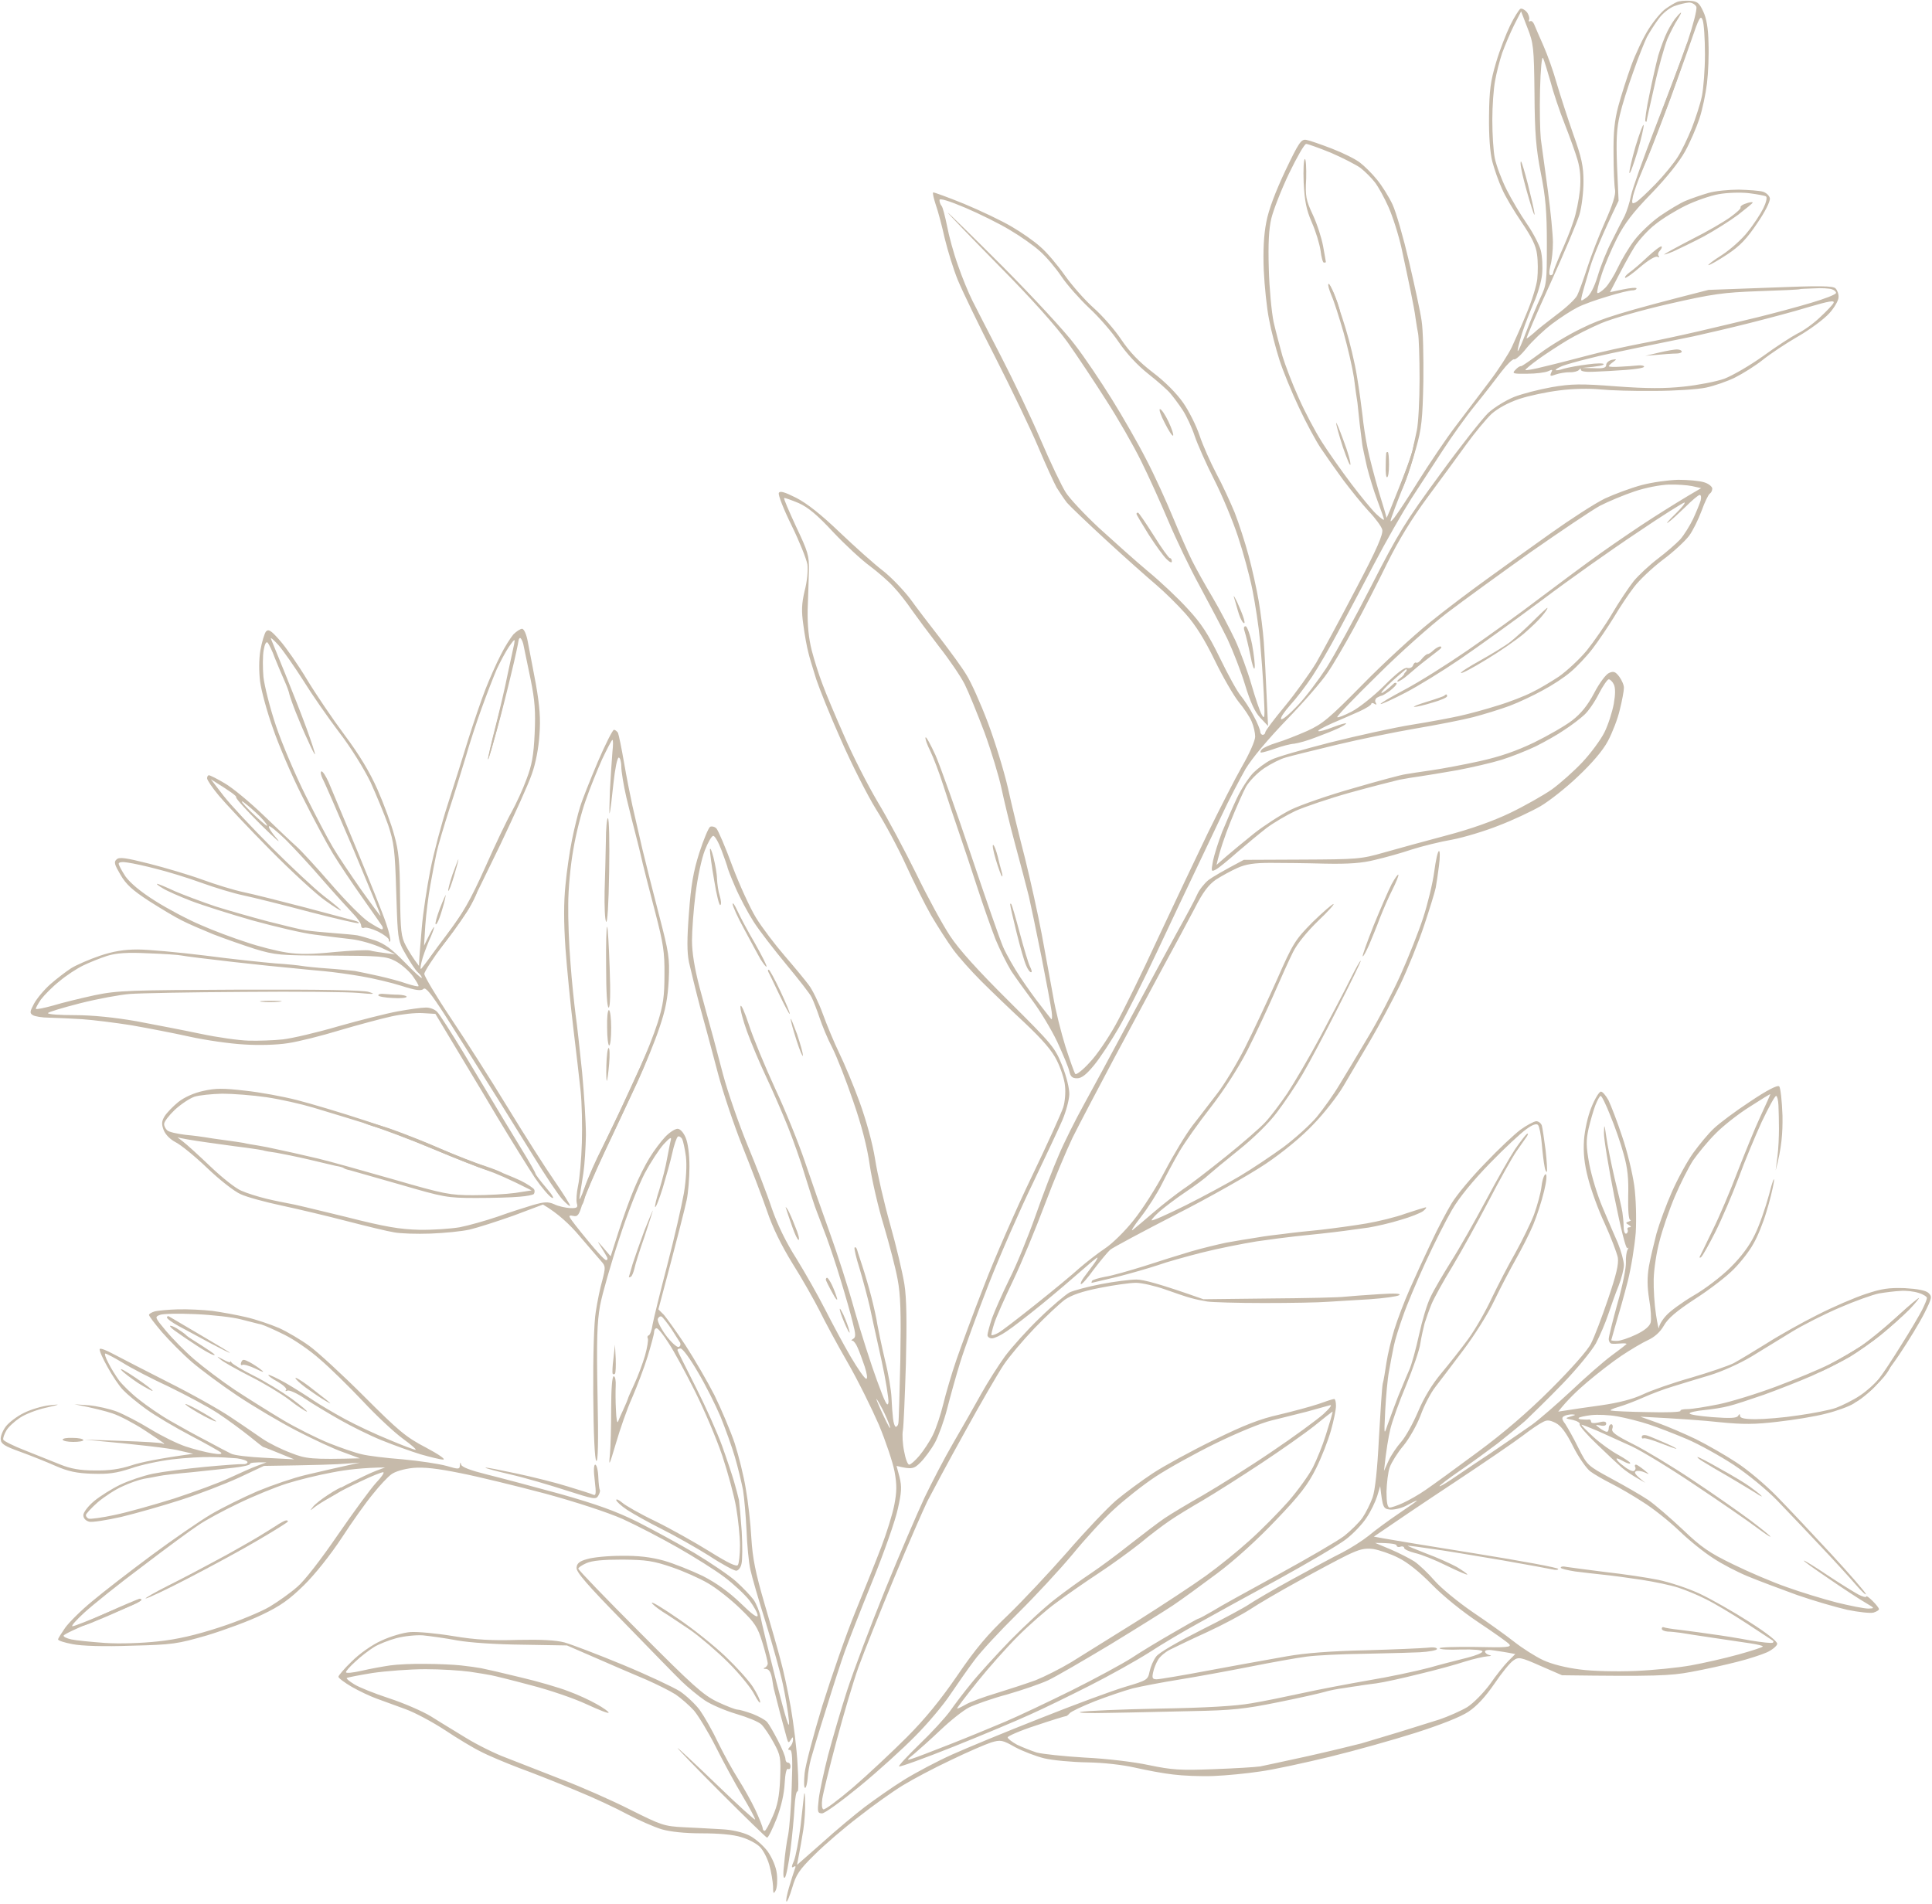 <?xml version="1.0" encoding="UTF-8"?> <svg xmlns="http://www.w3.org/2000/svg" width="765" height="754" viewBox="0 0 765 754" fill="none"><path fill-rule="evenodd" clip-rule="evenodd" d="M674.4 4.5C672.8 1 672 0.5 669 0.3C667.1 0.2 664.8 0.4 664 0.8C663.2 1.1 661.2 2.3 659.5 3.5C657.9 4.6 654.9 8.2 652.8 11.5C650.7 14.8 647.6 21.3 645.9 26C644.2 30.7 641.9 37.9 640.8 42C639.3 47.6 638.8 52.4 638.9 61C638.9 67.3 639.2 73.7 639.5 75.2C639.8 77.1 638.6 81 635.6 87.7C633.2 93.1 630 101.3 628.5 106C627 110.7 625.2 115.6 624.5 117C623.8 118.4 620.2 121.8 616.4 124.6C612.6 127.5 608.5 130.7 607.3 131.9C606 133 604.8 134 604.5 134C604.2 134 608.4 124.2 613.9 112.2C619.3 100.3 624.5 88 625.4 85C626.3 82 627 76.1 627 72C627 65.8 626.3 62.5 622.9 53C620.7 46.7 617.8 37.7 616.4 33C615.1 28.3 612.7 21.6 611.1 18C609.5 14.4 607.9 10.7 607.5 9.7C607.1 8.7 606.4 8.1 605.9 8.4C605.4 8.7 605.2 8.4 605.5 7.7C605.7 7.1 605.3 5.7 604.5 4.7C603.7 3.8 602.5 3.2 602 3.5C601.5 3.8 599.6 6.7 598 10C596.4 13.3 593.8 19.9 592.4 24.7C590.2 32.1 589.7 35.6 589.6 46C589.5 53.9 590 60.5 590.9 64C591.7 67 593.4 71.9 594.7 74.7C595.9 77.6 599.5 83.6 602.5 88C606.5 93.9 608.2 97.3 608.6 100.7C609 103.4 609 107.7 608.7 110.5C608.4 113.2 606.5 119.3 604.5 124C602.6 128.7 599.9 134.7 598.6 137.5C597.3 140.2 593.4 146.3 589.9 150.9C588.406 152.864 586.457 155.447 584.409 158.159C581.661 161.801 578.736 165.677 576.5 168.6C572.6 173.7 566.1 183.4 561.8 190.2C557.6 197 553.2 203.6 552.1 205C550.1 207.4 550.1 207.2 552.4 201C552.786 200.007 553.203 198.93 553.623 197.846C554.725 194.997 555.849 192.093 556.5 190.5C557.4 188.3 559.3 182.4 560.7 177.5C562.9 169.8 563.3 165.9 563.6 151C563.7 141.4 563.5 130.6 562.9 127C562.4 123.4 560.1 112.9 557.9 103.5C555.7 94.1 552.8 84 551.4 81C550 78 547.2 73.5 545.2 71.1C543.2 68.6 540.1 65.6 538.5 64.4C536.9 63.1 531.9 60.6 527.5 58.9C523.1 57.2 518.5 55.6 517.3 55.4C515.2 55 514.3 56.4 508.9 67.7C505 76 502.3 83.1 501.4 88C500.4 93.1 500.1 99.2 500.4 107C500.7 113.3 501.6 122.1 502.5 126.5C503.3 130.9 505.2 138.1 506.6 142.5C508 146.9 511.5 155.4 514.4 161.5C517.2 167.5 521.1 174.7 523 177.5C524.8 180.2 528.8 185.9 531.8 190C534.9 194.1 539.4 199.7 542 202.5C544.6 205.2 547 208.5 547.3 209.7C547.8 211.4 545.3 217.3 536.9 233.2C530.8 244.9 523.7 258 521.2 262.4C518.6 266.7 513 274.5 508.8 279.6C504.5 284.8 501 289.4 501 290C501 290.5 500.5 291 500 291C499.5 291 499 290.4 499 289.7C499 289.1 497.9 286.2 496.4 283.5C495 280.7 492.6 277.1 491.3 275.5C489.9 273.9 486.2 267.1 483 260.5C478.4 251.1 475.7 246.9 470.3 241.1C466.6 237 459.5 230.3 454.5 226.2C449.5 222 440.9 214.3 435.2 209.1C429.5 203.8 423.6 197.5 422 195C420.4 192.5 415.9 183.1 412 174C408.1 164.9 401 150.1 396.3 141C391.6 131.9 386.5 122 385 119C383.5 116 380.9 109.7 379.3 105C377.6 100.3 375.7 93.3 375 89.5C374.2 85.6 373.3 82 372.8 81.5C372.3 80.9 372 79.9 372 79.2C372 78.4 375.7 79.5 382.3 82.3C387.9 84.7 395.8 88.6 399.9 91.1C404 93.5 409.4 97.3 411.8 99.5C414.3 101.7 418.1 106.2 420.3 109.5C422.5 112.8 427.5 118.4 431.3 122C435.2 125.6 440.4 131.6 443 135.5C446 139.9 450.2 144.5 454.6 148C458.4 151 462.4 154.5 463.5 155.9C464.6 157.2 466.8 160.1 468.3 162.4C469.8 164.7 471.9 169.2 473 172.5C474.1 175.8 477.6 183.7 480.8 190C484 196.3 488.2 206.4 490.2 212.5C492.2 218.5 494.8 228 495.9 233.5C497 239 498.4 248 498.9 253.5C499.4 259 500.1 268.4 500.4 274.5C500.9 284.3 500.8 285.2 499.6 283C498.8 281.6 497 276.2 495.5 271C494 265.8 491.1 257.9 489.1 253.5C487 249.1 483 241.4 480.1 236.5C477.1 231.5 473.5 225 472 222C470.5 219 467.1 211.3 464.5 205C461.9 198.7 457.2 188.3 453.9 182C450.7 175.7 444.5 164.9 440.2 158C435.9 151.1 429.4 141.4 425.6 136.5C421.9 131.5 409.1 117.7 397.2 105.7C385.3 93.8 375.4 84.1 375.3 84.2C375.2 84.4 384.2 93.7 395.3 105C408.3 118.1 418.1 129.1 422.7 135.5C426.6 141 433.5 151.4 438 158.5C442.6 165.6 448.8 176.4 451.8 182.5C454.8 188.5 459.7 199.4 462.7 206.5C465.7 213.6 471.2 225.1 475 232C478.7 238.9 483.7 248.3 486 253C488.2 257.7 491.4 265.9 493 271.2C495.1 278.1 496.9 282 499 284.2L502.1 287.5C501.2 267.4 500.7 258.1 500.4 254C500.1 249.9 499.2 242.7 498.4 238C497.6 233.3 495.8 225.2 494.4 220C493 214.8 490.5 207.1 488.9 203C487.2 198.9 484 191.9 481.6 187.5C479.3 183.1 476.3 176.4 475 172.5C473.7 168.6 470.8 162.8 468.5 159.5C465.9 155.8 461.4 151.2 456.5 147.5C451 143.3 447.3 139.4 444 134.5C441.4 130.6 436.5 125 433.1 122C429.7 119 424.5 113.1 421.6 109C418.7 104.9 414.4 99.8 411.9 97.7C409.5 95.5 404.3 91.9 400.5 89.7C396.6 87.4 388.2 83.4 381.7 80.7C375.3 78.1 369.8 76.1 369.5 76.2C369.2 76.4 369.7 78.5 370.5 81C371.4 83.5 373 89.5 374.1 94.5C375.3 99.4 377.6 106.9 379.3 111C381 115.1 387.6 128.9 394.1 141.5C400.5 154.1 408.2 170.1 411.1 177C414 183.9 417.3 191.1 418.4 193.1C419.6 195 421.4 197.7 422.5 199.1C423.6 200.4 430.6 207.1 438.1 214C445.6 220.9 454.4 228.7 457.7 231.5C460.9 234.2 466.2 239.4 469.4 243C473.4 247.5 476.9 253.1 481 261.5C484.2 268.1 488.5 275.5 490.5 278C492.6 280.5 494.9 284 495.6 285.7C496.4 287.5 497 290.2 497 291.7C497 293.3 494.7 298.5 491.8 303.5C489 308.4 482.9 320.4 478.2 330C473.6 339.6 464.6 358.5 458.3 372C452.1 385.5 444.6 400.7 441.7 405.9C438.8 411.1 434.3 417.8 431.5 420.7C428.8 423.7 426.2 425.7 425.8 425.3C425.4 424.9 423.7 420 421.9 414.5C420.2 409 417.9 400 417 394.5C416 389 414 378 412.5 370C411 362 408 348.5 405.9 340C403.7 331.5 400.6 318.9 399.1 312C397.5 305.1 393.9 293.4 391.1 286C388.3 278.6 384.5 270.1 382.7 267.3C381 264.4 376.2 257.9 372.3 252.8C368.3 247.7 362.9 240.6 360.3 237C357.6 233.5 352.8 228.5 349.6 226C346.3 223.5 338.7 216.7 332.6 210.9C325.1 203.7 319.5 199.3 315.2 197.1C310.6 194.8 308.8 194.3 308.4 195.2C308 195.9 310.3 201.7 313.4 208C316.5 214.3 319.3 221.3 319.7 223.5C320 225.8 319.6 230.3 318.6 234C317.4 239.2 317.3 241.9 318.1 247.5C318.6 251.4 319.5 256.3 320.1 258.5C320.496 260.24 321.517 263.545 322.471 266.632C322.723 267.448 322.97 268.248 323.2 269C324.4 272.6 328.7 283.4 333 293C337.2 302.6 343.5 315 346.9 320.5C350.4 326 355.7 335.9 358.7 342.5C361.7 349.1 366.2 358.1 368.7 362.5C371.3 366.9 375.2 373 377.4 376C379.6 379 384.6 384.6 388.5 388.5C392.4 392.4 400.1 399.8 405.7 405C412.9 411.8 416.6 416.1 418.5 420C420 423 421.5 427.5 421.7 430C422 432.5 421.7 436.3 421 438.5C420.3 440.7 414.7 453.1 408.5 466C402.3 478.9 393.8 498.3 389.7 509C385.5 519.7 380.6 533 378.7 538.5C376.8 544 374.5 551.9 373.5 556C372.5 560.1 370.7 565.6 369.4 568.2C368.1 570.9 365.6 574.6 364 576.5C362.4 578.4 360.6 580 360 580C359.4 580 358.5 577.6 358 574.7C357.4 571.9 357.2 568.1 357.5 566.5C357.8 564.9 358.3 552.9 358.7 540C359.1 523.6 359 514.1 358.1 508.5C357.4 504.1 354.9 493.5 352.5 485C350.1 476.5 347.4 464.8 346.5 459C345.5 452.7 343 443.7 340.4 436.5C338 429.9 334.3 421.1 332.3 417C330.3 412.9 327.4 405.9 325.8 401.5C324.2 397.1 321.7 391.9 320.2 390C318.8 388.1 314.5 382.9 310.7 378.5C306.9 374.1 301.8 367.4 299.4 363.5C297 359.6 292.8 350.4 290 343C287.3 335.6 284.4 328.9 283.7 328.1C283.1 327.4 281.9 327.1 281.2 327.4C280.6 327.7 278.6 332.4 276.9 337.7C274.5 345.2 273.6 350.7 272.8 361.5C272 371.8 272 377 272.8 381C273.5 384 275.5 392.4 277.4 399.5C278.903 404.833 281.025 412.817 282.794 419.47C283.38 421.675 283.927 423.733 284.4 425.5C286.3 432.6 290.6 445.5 294 454C297.4 462.5 301.8 474 303.7 479.5C305.9 486.1 309.4 493.2 313.9 500.5C317.7 506.5 322.4 514.9 324.5 519C326.5 523.1 331.5 532.4 335.6 539.5C339.7 546.6 345.2 557.8 348 564.2C350.7 570.7 353.5 579 354.2 582.7C355.2 588.1 355.1 590.8 354.1 596C353.4 599.6 351.1 607 349 612.5C346.9 618 342.2 629.7 338.6 638.5C335 647.3 329.2 664 325.6 675.5C322.1 687 318.9 699.1 318.6 702.2C318.3 705.4 318.3 708 318.8 708C319.2 708 319.6 706.3 319.8 704.3C319.9 702.2 320.5 698.7 321.1 696.5C321.7 694.3 324.4 685.3 327.2 676.5C329.9 667.7 333.2 657.6 334.5 654C335.8 650.4 340.6 638 345.3 626.5C350 615 354.6 601.9 355.5 597.5C357 591 357.1 588.7 356.2 585L355 580.5C361.1 582 361.9 581.7 364.5 579.1C366.1 577.5 368.7 574 370.2 571.3C371.6 568.7 373.8 562.7 375 558C376.2 553.3 378.5 545 380.2 539.5C381.9 534 387 520 391.5 508.5C396 497 403.9 479 409 468.5C414 458 419.3 446.8 420.7 443.5C422.1 440.2 423.3 435.7 423.4 433.5C423.5 431.1 422.3 426.3 420.6 422C417.7 414.8 416.8 413.7 399.5 396.5C387.1 384.2 379.7 376 376.1 370.5C373.2 366.1 367.2 355.1 362.8 346C358.3 336.9 351.5 324.1 347.5 317.5C343.6 310.9 337.6 299.2 334.3 291.5C330.9 283.8 327 274.6 325.7 271C324.3 267.4 322.4 261.4 321.4 257.5C320.2 252.7 319.7 247.7 319.8 241.5C320 236.5 320.2 229.6 320.3 226C320.4 220 320 218.6 315.2 208.5C312.4 202.4 310.2 197.4 310.5 197.2C310.8 197.1 313.3 198 316.2 199.2C320 200.9 323.6 203.9 329.9 210.7C334.6 215.7 341.2 221.8 344.5 224.2C347.8 226.7 352.1 230.4 354 232.6C356 234.7 359.1 238.7 361 241.5C362.9 244.2 367.8 250.8 371.8 256C375.9 261.2 380.5 268 382 271C383.5 274 387 282.6 389.8 290C392.5 297.4 395.5 307.3 396.5 312C397.5 316.7 399.9 326.8 402 334.5C404.1 342.2 406.5 351.4 407.4 355C408.2 358.6 410.5 369.4 412.4 379C414.3 388.6 416.1 398.3 416.4 400.5C416.7 402.7 416.6 404 416.2 403.5L416.2 403.499C415.799 402.998 413.8 400.499 411.9 398C409.9 395.5 406.4 390.6 404 387C401.6 383.4 398.5 378 397.2 375C395.9 372 390.1 355.3 384.3 338C378.5 320.7 372.2 303.1 370.4 299C368.5 294.9 366.8 291.7 366.5 292C366.2 292.3 367 294.7 368.4 297.5C369.7 300.2 372 306.3 373.5 311C375 315.7 377.7 323.8 379.5 329C381.3 334.2 384.7 344.4 387 351.5C389.3 358.6 392.6 367.9 394.2 372C395.9 376.1 398.7 381.7 400.4 384.5C402.2 387.2 406.1 392.6 409 396.5C411.9 400.4 416.2 407.5 418.6 412.5C420.9 417.5 423.1 422.7 423.4 424.2C423.9 426.4 424.6 427 426.5 427C428.3 427 430.2 425.5 433.3 421.7C435.6 418.9 440 412.2 443 407C446 401.8 452.8 388.3 458.1 377C463.4 365.7 470.1 351.5 473 345.5L474.769 341.78C477.604 335.816 481.252 328.142 483.7 323C486.6 316.7 491 308.4 493.2 304.5C495.8 300.2 502.1 292.7 509.5 285C516.2 278.1 523.4 269.8 525.6 266.5C527.9 263.2 532.6 255.1 536.2 248.5C539.8 241.9 545.7 230.4 549.3 223C553.8 213.9 559 205.4 565.2 197C570.3 190.1 577.3 180.6 580.6 176C584 171.3 588.5 165.9 590.6 163.9C593.1 161.7 597.1 159.5 601.5 158C605.4 156.7 612.5 155.2 617.5 154.6C622.7 153.9 629.5 153.8 633.5 154.2C637.4 154.6 647 154.9 655 154.8C663 154.8 672.2 154.2 675.5 153.5C678.8 152.8 684 151 687 149.5C690 148 695 144.9 698 142.5C701 140.1 707.3 135.9 712 133.2C716.7 130.5 722.2 126.4 724.3 124.1C726.3 121.9 728 119 728 117.7C728.1 116.5 727.5 114.9 726.8 114.2C725.8 113.2 720.7 113.1 701 113.9L676.5 114.8C641.1 123.8 634.2 126.1 626.5 129.9C621 132.5 613.5 137.1 609.8 139.9C606 142.7 602.7 145 602.3 145C601.8 144.9 600.8 145.6 600 146.5C598.6 147.9 599.1 148.1 604.7 148C608.2 148 611.9 147.5 613 147C614.7 146.2 614.9 146.3 614.2 147.6C613.6 149 613.9 149.1 616 148.3C617.4 147.8 619.9 147.4 621.5 147.4C623.1 147.5 624.8 147 625.2 146.5C625.734 145.833 626 145.833 626 146.5C626 147.1 628.3 147.4 631.3 147.2C634.1 147.1 639.8 146.8 643.7 146.5C647.7 146.2 651 145.7 651 145.2C651 144.8 650 144.6 648.7 144.7C648.492 144.717 648.227 144.741 647.918 144.768C646.441 144.898 643.95 145.117 641.8 145.2C639.2 145.4 637 145.3 637 145C637.1 144.7 637.8 144 638.8 143.3C640.3 142.2 640.2 142.1 638.2 142.5C637 142.8 636 143.7 636 144.5C636 145.6 634.9 146 631.3 145.8L626.5 145.7C633.1 145.1 635 144.7 635 144.2C635 143.8 632.2 143.8 628.7 144.3C625.3 144.7 621 145.5 619.2 146C617.5 146.6 616 146.8 616 146.5C616 146.2 617.2 145.5 618.7 144.9C620.3 144.3 624.9 143 629 142C633.1 140.9 642.1 139 649 137.6C652.134 136.964 655.825 136.204 659.389 135.471C663.672 134.589 667.771 133.746 670.5 133.2C675.5 132.1 685.4 129.8 692.5 128C699.6 126.2 710.3 123.4 716.1 121.6C724.3 119.2 726.6 118.8 726 120C725.6 120.8 723.1 123.4 720.6 125.7C718.1 128.1 714.1 131 711.7 132.1C709.4 133.3 703.2 137.3 698 141.1C692.8 144.8 685.9 148.8 682.7 150C679.6 151.1 672.4 152.5 666.7 153.1C659.1 153.9 652.3 153.9 640 153C625.8 151.9 622.3 152 614.5 153.3C609.5 154.2 602.8 155.9 599.5 157.2C596.3 158.5 591.7 161.3 589.3 163.5C587 165.7 578.3 176.7 570.1 188C556.6 206.4 553.7 211 543 232C536.4 244.9 528.4 259.5 525.2 264.5C522 269.4 516.9 276.2 513.7 279.5C510.6 282.8 507.7 285.2 507.3 284.8C506.8 284.4 508.5 281.9 510.8 279.3C513.2 276.7 517.1 271.6 519.5 268C521.9 264.4 526.5 256.5 529.7 250.5C533 244.4 539.4 232.3 544 223.5C548.6 214.7 555.3 203 558.8 197.5C560.703 194.593 563.191 190.766 565.617 187.034C567.782 183.705 569.897 180.452 571.5 178C574.9 172.8 580.5 164.9 584.1 160.5C587.7 156.1 592.3 150.1 594.5 147.2C596.7 144.3 599 142.1 599.5 142.3C600 142.6 602.3 140.6 604.5 137.8C606.7 135.1 611.2 130.8 614.5 128.3C617.8 125.8 622.3 122.9 624.5 121.8C626.7 120.6 632.1 118.7 636.5 117.4C640.9 116 645.3 115 646.2 115C647.2 115 648 114.7 648 114.2C648 113.8 645.6 114 642.7 114.6L637.5 115.7C642.7 105.5 645.6 100.3 647.3 97.6C649.1 94.9 652.7 90.9 655.5 88.8C658.2 86.6 663.6 83.3 667.5 81.4C671.4 79.5 677.2 77.5 680.5 76.9C683.8 76.3 689.2 76.1 692.5 76.5C695.8 76.9 698.9 77.5 699.3 77.8C699.8 78.2 699.3 80.3 698.2 82.5C697.1 84.7 694.4 88.9 692.1 91.7C689.9 94.6 685.2 98.8 681.8 101C678.3 103.2 676 105 676.5 105C677 105 680.4 103.1 684 100.7C689 97.4 691.7 94.5 695.8 88.4C698.9 83.9 701 79.7 700.8 78.5C700.6 77.5 699.4 76.3 698 75.9C696.6 75.5 692.4 75.2 688.5 75.1C684.6 75.1 679.2 75.6 676.5 76.4C673.7 77.2 669.7 78.6 667.5 79.5C665.3 80.4 660.7 83.2 657.2 85.6C653.8 88 649.2 92.4 647.1 95.2C644.9 98.1 642 103 640.6 106C639.2 109 637 112.6 635.6 114C634.2 115.4 632.8 116.3 632.5 116C632.2 115.7 632.9 112.6 634.1 109C635.2 105.4 638 98.9 640.2 94.5C643.3 88.4 646.6 84.1 654 76.5C659.9 70.4 665 64 667.2 60C669.2 56.4 671.7 50.6 672.9 47C674.1 43.4 675.4 37.1 675.9 33C676.4 28.9 676.7 21.7 676.5 17C676.4 11.2 675.7 7.2 674.4 4.5ZM694 80.2C694 80.1 693.7 80 693.3 80.1C692.8 80.1 691.7 80.4 690.7 80.8C689.7 81.2 689 81.8 689.2 82.2C689.4 82.6 687.5 84.3 685 86.1C682.5 87.9 675.8 91.8 670 94.7C664.2 97.7 659.3 100.4 659 100.7C658.7 101 660.3 100.5 662.5 99.6C664.7 98.6 670.1 96 674.5 93.7C678.9 91.3 685.1 87.4 688.3 85C691.5 82.5 694.1 80.4 694 80.2ZM657.3 99.2C657.9 98.5 658.2 97.8 657.9 97.6C657.6 97.3 655.1 99.2 652.4 101.7C649.7 104.3 646.5 107 645.2 107.9C644 108.8 643.2 109.7 643.5 110C643.7 110.3 646.4 108.4 649.5 105.7C652.7 103 655.5 101.3 656.3 101.7C656.9 102 657.2 101.9 656.8 101.4C656.3 100.9 656.6 99.9 657.3 99.2ZM665.9 139.2C665.9 138.8 665.1 138.4 664.2 138.4C663.3 138.3 660 138.9 657 139.6L651.5 140.9C659.3 140.2 662.5 140 663.8 140C665 140 666 139.6 665.9 139.2ZM674.8 191C673 190.4 668.4 190 664.5 190C660.6 190.1 654.1 191 650 192.1C645.9 193.2 639.4 195.6 635.5 197.4C631.6 199.3 622 205.5 614 211.2C606 216.9 594.5 225.1 588.5 229.5C582.5 233.8 572.3 241.5 566 246.6C559.7 251.7 547.7 262.7 539.5 271.1C526.3 284.5 523.7 286.7 517.5 289.5C513.6 291.2 508.3 293.3 505.6 294.1C502.9 294.9 500.2 296.1 499.6 296.8C499 297.6 498.9 298.1 499.5 298C500 298 502.5 297.3 505 296.4C507.5 295.5 510.9 294.6 512.5 294.5C514.1 294.3 518 293.2 521 292C524 290.9 528 289.3 529.7 288.5C531.5 287.7 533 286.8 533 286.5C533 286.2 530.6 286.9 527.7 288C524.9 289.1 522.3 289.8 522 289.5C521.7 289.2 524.2 287.9 527.5 286.4C530.8 285 535.6 282.9 538.3 281.7C540.9 280.5 543 279.2 543 278.7C543 278.3 543.6 278.3 544.2 278.7C545.067 279.233 545.234 279.067 544.7 278.2C544.3 277.6 544.6 276.7 545.2 276.3C545.9 275.9 546.8 275.5 547.1 275.5C547.4 275.5 548.9 274.6 550.4 273.5C551.8 272.4 553 271.2 553 270.7C553 270.374 552.603 270.314 552.077 270.518C549.525 272.956 547.198 274.695 547.001 274.4C546.701 274.2 548.701 272 551.501 269.5C553.46 267.758 555.261 266.227 556.141 265.48C556.473 265.198 556.673 265.027 556.701 265C556.901 265 557.001 265.2 557.001 265.5C557.001 265.619 556.652 266.04 556.069 266.654C556.102 267.043 555.451 267.809 554.5 268.5C553.4 269.3 553 269.9 553.5 269.9C554 269.9 555.9 268.7 557.6 267.2C559.3 265.7 562.4 263.1 564.5 261.5C566.046 260.322 567.754 258.982 568.907 258.078C569.321 257.753 569.663 257.485 569.9 257.3C570.8 256.6 571 256.1 570.3 256C569.7 256 568.5 256.7 567.6 257.5C566.8 258.3 565.8 259 565.3 259C564.9 259 563.8 259.9 563 260.9C562.2 262 561.2 262.7 560.7 262.4C560.3 262.2 559.8 262.7 559.5 263.5C559.2 264.3 558.2 264.8 557.2 264.5C556.1 264.2 553.1 266.5 548 271.6C543.9 275.7 538.1 280.3 535.2 281.8C532.3 283.3 529.8 284.3 529.5 284C529.2 283.7 536.3 276.3 545.3 267.5C554.2 258.6 566.7 247.5 573 242.7C579.3 237.9 594.2 227.1 606 218.7C617.9 210.4 630.2 202.1 633.5 200.3C636.8 198.6 643 196 647.2 194.6C651.6 193.1 657.5 192 660.7 191.9C663.9 191.8 668.1 192.1 670 192.5L673.6 193.3C666.5 197.4 660 201.5 654.5 205C649 208.5 639.8 214.8 634 218.9C628.2 223 617.2 231.2 609.5 237C601.8 242.9 589 252.1 581 257.6C573 263.1 561.9 270.1 556.2 273.1C550.6 276.1 546.3 278.6 546.7 278.8C547.1 278.9 551.5 276.9 556.5 274.3C561.5 271.7 571.1 265.8 578 261.1C584.9 256.4 599.5 245.9 610.5 237.7C621.5 229.4 638.5 217.4 648.3 210.9C658 204.3 666.5 199 667 199C667.5 199 665.9 201.1 663.3 203.6C660.6 206.2 659.4 207.7 660.5 206.9C661.6 206.2 664.6 203.4 667.3 200.8C669.9 198.2 672.5 196 673 196C673.6 196 673.7 197 673.4 198.2C673 199.5 671.7 202.7 670.4 205.5C669.1 208.2 666.8 211.9 665.3 213.6C663.7 215.3 659.8 218.7 656.5 221.2C653.2 223.7 648.9 227.7 646.9 230.1C645 232.5 641.1 238.3 638.4 242.9C635.7 247.5 631.1 254.1 628.3 257.6C625.4 261.1 620.4 265.7 617.3 267.9C614.1 270 609.3 272.9 606.5 274.2C603.8 275.6 597.7 278 593 279.4C588.3 280.9 581.6 282.7 578 283.5C574.4 284.3 565.9 285.9 559 287C552.1 288.1 537.6 291.3 526.8 294C515.9 296.8 505.3 299.8 503.3 300.9C501.2 301.9 498 304.3 496.2 306.1C494.4 308 491.5 312.4 489.8 316C488.1 319.6 485.5 325.6 483.9 329.5C482.4 333.4 480.8 338.5 480.3 340.9C479.5 345.2 479.6 345.3 481.5 344.3C482.6 343.7 486.4 340.6 490 337.4C493.6 334.3 498.8 330 501.5 327.9C504.3 325.8 509.4 322.8 513 321.1C516.6 319.5 526.3 316.2 534.5 313.9C542.8 311.6 551.5 309.4 554 308.8C556.5 308.3 560.3 307.7 562.5 307.4C564.7 307.1 571.2 306 577 305C582.8 303.9 590.6 302.1 594.5 300.9C598.4 299.7 604.4 297.3 608 295.6C611.6 293.8 616.8 290.9 619.5 289C622.3 287.2 625.8 284.5 627.3 283.1C628.9 281.7 631.5 277.9 633.1 274.7C634.7 271.6 636.5 269 637 269C637.5 269 638.5 269.9 639 271C639.667 272.333 639.667 274.9 639 278.7C638.4 281.9 636.8 287 635.3 290C633.8 293 629.8 298.4 626.5 301.9C623.2 305.4 617.8 310.2 614.5 312.6C611.2 314.9 603.8 319.1 598 321.9C591.1 325.2 582.4 328.3 572.5 330.9C564.3 333.1 553.2 336.1 548 337.6C539 340.2 537.4 340.3 515.5 340.4L492.5 340.5C484 345 480.1 347.3 478.5 348.5C476.9 349.8 474.9 352.3 474.1 354.1C473.3 356 469.6 362.9 465.9 369.5C462.3 376.1 454 391.4 447.5 403.5L445.866 406.543C439.698 418.027 432.612 431.219 429.4 437C425.9 443.3 421.3 452.5 419.2 457.5C417 462.5 412.9 473.2 410 481.5C407.1 489.7 402.5 501 399.7 506.5C397 512 393.9 519 392.8 522C391.8 525 391 528.1 391 528.7C391 529.4 391.8 530 392.8 530C393.7 530 396.3 528.8 398.6 527.2C400.9 525.7 407.1 520.9 412.5 516.5C417.9 512.1 424.9 506.1 428.2 503.2C431.4 500.4 434.2 498 434.5 498C434.8 498 434.1 499.2 433 500.7C432.52 501.34 431.976 502.076 431.432 502.812C430.616 503.916 429.8 505.02 429.2 505.8C428.3 507 427.7 508.3 428 508.5C428.3 508.8 430.6 506.2 433.1 502.7C435.7 499.3 438.6 495.8 439.6 494.9C440.7 494 452.3 487.8 465.5 481C478.7 474.3 494.7 465.2 501 461C508 456.3 515.5 450.1 520 445.3C524.2 441 529.6 434.1 532 430C533.156 428.026 534.868 425.124 536.712 421.999C538.698 418.633 540.837 415.007 542.6 412C546 406.2 551.3 396.3 554.4 390C557.4 383.7 561.7 373.1 563.9 366.5C566.1 359.9 568.2 353.1 568.5 351.5C568.8 349.9 569.4 345.9 569.8 342.7C570.2 339.6 570.2 337 569.8 337C569.3 337 568.5 340.7 567.9 345.2C567.3 349.8 565.3 358 563.5 363.5C561.7 369 557.7 379.1 554.6 386C551.5 392.9 545.8 403.9 541.8 410.5C537.9 417.1 532.8 425.6 530.4 429.5C528.1 433.4 524 439.1 521.4 442.3C518.7 445.5 512.7 450.9 508 454.4C503.3 457.8 495.7 462.9 491 465.7C486.3 468.5 476.5 473.8 469.3 477.4C462 481 456 483.7 456 483.2C456 482.8 457.5 481.2 459.3 479.6C461.1 478.1 465.6 474.6 469.5 472C473.4 469.4 477.4 466.4 478.5 465.3C479.6 464.3 485 459.8 490.5 455.4C496.5 450.6 502.6 444.6 505.7 440.4C508.6 436.6 513.1 429.9 515.7 425.5C518.3 421.1 524.6 409.3 529.7 399.2C534.8 389.2 538.9 380.8 538.8 380.5C538.6 380.2 536.8 383.5 534.7 387.7C532.6 392 527.2 402.2 522.8 410.5C518.4 418.7 512.4 428.9 509.7 433C506.9 437.1 503 442.3 501 444.4C499.1 446.5 492.1 452.6 485.5 457.9C478.9 463.2 471.3 469.1 468.5 470.9C465.8 472.8 460.6 476.8 457 479.9C453.4 483 449.6 486.2 448.6 487C447.5 487.8 448.9 485.6 451.7 482C454.5 478.4 458.2 472.6 460 469C461.8 465.4 464.9 459.6 467 456C469.1 452.4 474.7 444.5 479.4 438.5C484.6 431.8 490.3 423 493.9 416C497.1 409.7 501.9 399.5 504.5 393.5C507.1 387.5 510.5 380 512 377C513.7 373.6 517.6 368.9 521.9 364.7C525.8 361 528.5 358 528 358C527.5 358 523.7 361.3 519.7 365.2C512.9 372.1 512 373.4 505.6 388C501.8 396.5 496.1 408.7 492.9 415C489.7 421.3 484.8 429.4 482 433C480.877 434.444 479.512 436.227 478.106 438.063C476.007 440.804 473.817 443.664 472.2 445.7C469.6 449.1 464.7 457.2 461.3 463.7C457.9 470.2 452.3 479 448.8 483.3C445.4 487.6 440.3 492.6 437.5 494.4C434.8 496.2 430.3 499.7 427.5 502.1C424.8 504.6 416.9 511.1 410 516.6C403.1 522.1 396.5 527.2 395.3 527.8C394 528.5 392.8 528.9 392.6 528.7C392.4 528.6 392.9 526.5 393.7 524C394.5 521.5 397.9 513.9 401.2 507C404.5 500.1 410.1 486.6 413.7 477C417.3 467.4 422.3 455.5 424.7 450.5C427.2 445.5 434.6 431.4 441.2 419C444.918 412.016 449.365 403.762 453.273 396.509C456.303 390.885 459.01 385.863 460.8 382.5C465 374.8 470.5 364.6 473 359.8C476.3 353.3 478.5 350.4 481.5 348.3C483.7 346.9 487.5 344.8 490 343.7C493.3 342.2 496.7 341.7 503 341.7C507.7 341.7 517.4 341.8 524.5 342C534.1 342.2 539.4 341.8 544.5 340.5C548.4 339.6 554.9 337.8 559 336.4C563.1 335.1 570.3 333.3 575 332.5C579.7 331.6 588 329.1 593.5 326.9C599 324.8 606.4 321.3 609.9 319.3C613.5 317.2 620.2 311.9 624.9 307.4C630.4 302.2 634.7 297.2 636.7 293.4C638.4 290.2 640.6 284.6 641.4 281C642.3 277.4 643 273.6 643 272.5C643.1 271.4 642.2 269.4 641.2 268C639.6 265.9 638.9 265.7 637.1 266.5C635.9 267 633.2 270.6 631.2 274.5C628.6 279.4 626 282.6 622.5 285.3C619.8 287.4 613 291.3 607.5 294C600.4 297.4 594.1 299.6 586 301.4C579.7 302.8 571.1 304.4 567 305L566.57 305.063C562.57 305.648 558.045 306.31 556.5 306.6C554.9 306.8 545.6 309.3 536 312.1C526.4 314.8 515.1 318.7 511 320.7C506.9 322.8 500.4 327 496.5 330.1C492.6 333.2 487.7 337.3 485.6 339.1L481.7 342.5C482.9 337.1 485 331 487.2 325.5C489.4 320 492.2 313.7 493.4 311.5C494.7 309.3 497.9 306 500.6 304.2C503.3 302.4 507.1 300.5 509 300C510.9 299.4 519.9 297.2 529 295C538.1 292.8 552.3 289.9 560.5 288.5C568.8 287.1 579 285.1 583.3 284C587.5 282.9 594 280.9 597.8 279.5C601.5 278.1 607.4 275.3 611 273.3C614.6 271.4 619.5 268.2 621.9 266.1C624.3 264.1 628.2 260 630.5 257C632.8 254 636.6 248.4 639 244.5C641.3 240.6 644.9 235.2 647 232.5C649.1 229.7 654.2 224.9 658.4 221.7C662.6 218.6 667.2 214.3 668.8 212.2C670.3 210.2 672.5 205.7 673.8 202.2C675 198.8 676.5 195.8 677 195.5C677.5 195.2 678 194.3 678 193.5C678 192.7 676.5 191.5 674.8 191ZM610.7 243.8C612 242.3 612.9 240.9 612.7 240.7C612.6 240.6 610 243 607 246C604 249 599.9 252.7 598 254.2C596.1 255.7 590.8 258.9 586.2 261.5C581.7 264 578.2 266.2 578.5 266.5C578.8 266.8 583.3 264.4 588.5 261.2C593.7 258.1 600.3 253.5 603.2 251.1C606.1 248.6 609.5 245.4 610.7 243.8ZM121.5 269C118 263.2 113.2 256.3 110.8 253.6C107.3 249.6 106.3 249 105.3 250.1C104.7 250.9 103.7 254.2 103.1 257.5C102.5 261.2 102.5 265.9 103 270C103.5 273.6 105.7 281.8 108 288.2C110.2 294.7 115.4 306.9 119.6 315.2C123.8 323.6 129.3 333.9 131.8 338C134.3 342.1 139.6 350 143.5 355.5C147.4 361 150.9 366.1 151.3 366.7C151.7 367.4 151.7 368 151.2 368C150.8 368 148.5 366.7 146 365.1C143.5 363.5 136.8 356.7 131 350C125.2 343.3 119.1 336.7 117.5 335.3C115.8 333.8 110 328.3 104.5 323C99 317.7 92 311.9 89 310.2C86 308.4 83.2 307 82.7 307C82.3 307 82 307.6 82 308.2C82 308.9 84.1 312 86.6 315C89.1 318 98.2 327.7 106.9 336.5C115.6 345.3 125.5 354.4 128.9 356.7C132.2 359.1 135 360.8 135 360.5C135 360.2 132 357.7 128.2 354.8C124.5 351.9 115.2 343.2 107.5 335.5C99.8 327.8 91.2 318.6 88.5 315.1L83.5 308.6C91.6 313.6 93.8 315.3 93.5 315.7C93.3 316.2 97.7 321 103.2 326.5C108.8 332 111.7 334.6 109.7 332.2C107.7 329.9 106.2 327.7 106.5 327.2C106.7 326.8 109.7 329.2 113.1 332.5C116.4 335.8 123.1 343 127.8 348.5C132.6 354 138 359.9 139.7 361.7C141.5 363.5 143 365.7 143 366.5C143 367.3 143.5 367.7 144.2 367.4C144.9 367.1 147.4 367.8 149.7 368.9C152.1 370.1 154 371.6 154 372.2C154 372.9 154.2 373.2 154.5 372.7C154.8 372.3 154.1 369.2 152.9 365.7C151.8 362.3 146.6 349.4 141.5 337C138.217 329.017 134.892 321.117 132.647 315.781C131.404 312.829 130.492 310.662 130.1 309.7C128.9 307.1 127.7 305.2 127.2 305.5C126.8 305.8 127.1 307 127.7 308.3C128.4 309.5 133.9 322.2 140 336.5C146 350.8 150.9 362.6 150.7 362.7C150.6 362.8 147.1 358.1 142.9 352.2C138.8 346.3 133.7 338.8 131.8 335.5C129.8 332.2 125 323 121 315C117 307 111.7 294.6 109.3 287.5C106.9 280.4 104.7 271.6 104.3 268C104 264.4 104 259.7 104.4 257.5C104.8 255.1 105.4 253.9 106 254.5C106.5 255.1 107.8 257.7 108.8 260.5C109.9 263.2 111.6 267.3 112.6 269.5C113.6 271.7 114.5 274.2 114.6 275C114.8 275.8 115.9 279 117.1 282C118.3 285 120.4 290.1 121.9 293.2C123.3 296.4 124.6 298.9 124.7 298.7C124.9 298.6 123.4 294 121.4 288.5C119.4 283 115.5 273.1 112.8 266.5C112.455 265.657 112.114 264.821 111.779 264.004C109.497 258.427 107.562 253.698 107.3 253C107 252.2 108.3 253.3 110.3 255.5C112.2 257.7 116.6 264 120.1 269.5C123.5 275 129.9 284.2 134.3 290C139 296.1 144.1 304.4 146.7 309.7C149 314.8 152.2 322.5 153.7 326.7C156 333.7 156.4 336.5 156.9 353.5C157.343 367.525 157.459 371.197 158.777 374.371C159.244 375.497 159.862 376.56 160.7 378C162.4 381 164.5 384.2 165.4 385C166.3 385.8 167.1 386.8 167 387.2C167 387.7 164 384.9 160.2 381C155.1 375.8 152.3 373.7 148.5 372.4C145.7 371.5 142.6 370.6 141.5 370.4C140.4 370.2 136.1 369.8 132 369.5C127.9 369.2 122.9 368.7 121 368.4C119.1 368.1 112.4 366.5 106.2 364.9C100.1 363.3 90.6 360.6 85.2 358.9C79.9 357.1 72.7 354.4 69.2 352.9C65.8 351.3 62.7 350 62.2 350C61.8 350 62.8 350.8 64.5 351.8C66.1 352.8 71.1 355 75.5 356.7C79.9 358.4 90.9 361.9 100 364.5C109.1 367 120.1 369.6 124.5 370.1C128.9 370.7 135.4 371.5 139 371.9C142.6 372.3 148 373.9 151 375.3L156.5 377.9C150.3 377.2 147.6 376.7 146.5 376.4C145.4 376.1 139.1 376.4 132.5 377C123.6 377.9 118.7 378 113.5 377.2C109.6 376.6 102.4 374.8 97.5 373.1C92.5 371.5 84.4 368.5 79.5 366.3C74.5 364.2 66.4 359.9 61.5 356.8C55.6 353.1 51.6 349.7 49.7 347.1C48.2 344.8 47 342.6 47 342C47 341.4 48.5 341.2 50.7 341.6C52.8 341.9 57.9 343 62 344.1C66.1 345.1 74 347.5 79.5 349.5C85 351.5 92.6 353.8 96.5 354.6C100.3 355.4 112 358.3 122.5 361.1C132.9 363.8 141.7 365.8 142 365.6C142.3 365.3 141.6 364.9 140.5 364.6C140.196 364.517 139.3 364.28 137.96 363.926C134.463 363.003 127.941 361.28 121 359.4C111.4 356.9 100.3 354.1 96.5 353.3C92.6 352.5 85.2 350.2 80 348.3C74.8 346.4 65.3 343.6 59 342C49.9 339.7 47.2 339.3 46.2 340.3C45 341.3 45.3 342.3 47.7 346.4C49.9 350.2 52.4 352.5 59 356.8C63.7 359.8 69.5 363.3 72 364.5C74.5 365.8 80.1 368.2 84.5 370C88.9 371.7 96.3 374.3 101 375.8C109 378.2 110.8 378.4 131 378.4C150.5 378.5 152.9 378.7 156.4 380.5C158.6 381.6 161.6 384.2 163.2 386.2C164.7 388.3 165.9 390.2 165.7 390.5C165.6 390.8 163.5 390.3 161 389.5C158.5 388.6 153.6 387.3 150 386.5C146.4 385.7 142.1 384.8 140.5 384.5C138.8 384.3 133.9 383.8 129.5 383.5C125.1 383.2 120.6 382.7 119.5 382.5C118.4 382.3 113.7 381.8 109 381.5C104.3 381.1 91.8 379.8 81.2 378.4C70.7 377.1 58.6 376 54.5 376C49.2 376 44.8 376.7 39.5 378.5C35.4 379.9 30.3 382.1 28.2 383.4C26.2 384.7 22.5 387.5 20 389.7C17.5 391.9 14.6 395.4 13.5 397.4C11.8 400.6 11.7 401.2 13 402C13.8 402.5 16.7 403 19.5 403C19.762 403.01 20.055 403.02 20.373 403.032C23.332 403.14 28.528 403.329 32.5 403.6C36.9 403.9 45.7 405 52 406C58.3 407.1 68.7 409.1 75 410.5C81.3 411.9 91 413.3 96.5 413.6C102.4 414 109.6 413.8 114 413.1C118.1 412.5 127.3 410.2 134.5 408C141.6 405.9 150.9 403.4 155 402.5C159.1 401.6 164.7 401 167.5 401.2L172.4 401.5C176.755 408.771 180.631 415.213 184.073 420.932C189.246 429.529 193.438 436.495 196.8 442.2C202.5 451.7 209.3 462.6 211.8 466.4C214.4 470.2 217.4 473.7 218.5 474.3C219.7 474.9 218.8 473.3 216.3 470.4C214 467.7 212.1 465.2 212 464.7C212 464.3 209.6 460.1 206.6 455.2C205.627 453.59 204.463 451.675 203.247 449.676C200.839 445.716 198.228 441.424 196.5 438.5C195.093 436.118 192.689 432.124 190.05 427.74C187.814 424.026 185.41 420.032 183.3 416.5C178.6 408.8 174.1 401.7 173.1 400.7C172.2 399.7 170.1 398.9 168.5 399C166.8 399 161.9 399.7 157.5 400.5C153.1 401.3 142.5 404 134 406.4C125.5 408.9 115.6 411.2 112 411.6C108.4 412 102.3 412.2 98.5 412.1C94.6 412 86.1 410.8 79.5 409.4C72.9 408 61.4 405.8 54 404.4C45.4 402.9 36.6 402 29.7 402C23.8 402 19 401.7 19 401.2C19 400.8 24.7 399.1 31.7 397.3C38.8 395.5 47.6 393.9 51.5 393.6C55.3 393.3 75.6 392.9 96.5 392.8C117.4 392.6 137.9 392.8 142 393.2C148.2 393.8 148.9 393.7 146 392.8C143.6 392.1 127.5 391.8 95 391.9C51.2 392.1 46.7 392.2 37.5 394.1C32 395.3 24.6 397.1 21 398.2C17.4 399.2 14.4 399.8 14.2 399.5C14.1 399.2 15 397.6 16.2 395.8C17.5 394.1 20.7 390.8 23.5 388.6C26.2 386.3 30.5 383.5 33 382.3C35.5 381.1 39.7 379.4 42.5 378.5C46.1 377.4 50.5 377.1 58.5 377.5C64.5 377.7 70.6 378.1 72 378.4C73.4 378.7 82.4 379.8 92 380.9C101.6 382 112.4 383.1 116 383.4C119.259 383.762 124.157 384.206 127.504 384.51C127.854 384.541 128.188 384.571 128.5 384.6C131.8 384.9 138.3 385.8 143 386.6C147.7 387.4 154.9 389.1 159 390.4C164.6 392.2 166.8 392.5 167.7 391.6C168.5 390.8 170.6 393.3 176.2 402C180.2 408.3 187.5 419.8 192.3 427.5C195.679 432.809 200.626 440.78 205.11 448.005C207.129 451.258 209.055 454.361 210.7 457C215.9 465.5 221.4 473.7 222.9 475.2C224.3 476.7 225.6 477.8 225.7 477.5C225.9 477.2 223.1 472.8 219.6 467.7C216.1 462.7 207.7 449.5 201 438.5C194.3 427.5 184.1 411.5 178.4 403C172.7 394.5 168.1 386.7 168 385.7C168 384.8 171.5 379.4 175.8 373.7C180.1 368.1 184.6 361.7 185.8 359.5C187 357.3 192.5 346.1 198.1 334.5C203.6 322.9 209.3 310.4 210.6 306.5C212.1 302.4 213.3 296 213.6 291C214.1 284.7 213.7 279.6 212.2 271C211.784 268.816 211.344 266.475 210.922 264.229C210.126 259.995 209.392 256.094 209 254.2C208.5 251.3 207.5 249 206.7 249C206.1 249 204.5 250 203.3 251.2C202.2 252.5 199.8 256.2 198.2 259.5C196.5 262.8 193.8 268.9 192.2 273C190.6 277.1 187.6 285.9 185.5 292.5C183.5 299.1 179.8 310.8 177.3 318.5C174.8 326.2 171.7 337.9 170.4 344.5C169.1 351.1 167.5 361.4 167 367.5L166.884 368.889C166.426 374.384 166 379.485 166 380.5L165.9 382.5C163.5 379.4 161.9 376.7 160.7 374.5C158.8 370.9 158.6 368.7 158.4 354.5C158.3 341.6 157.9 337 156.1 330.7C155 326.5 152 318.4 149.5 312.7C146.4 305.7 142.3 298.9 136.4 291C131.7 284.7 125 274.8 121.5 269ZM573 275.7C573 275.3 572.9 275 572.7 275C572.5 275 572.1 275.2 571.9 275.5C571.7 275.7 568.6 276.8 565 277.9C561.4 279 559.2 279.9 560 279.9C560.8 280 564.1 279.2 567.3 278.2C570.5 277.3 573 276.2 573 275.7ZM244.7 290.2C244.3 289.6 243.6 289 243.1 289C242.6 289 239.7 294.7 236.7 301.7C233.7 308.8 230.5 316.8 229.7 319.5C228.8 322.3 227.4 328.1 226.5 332.5C225.6 336.9 224.4 345 223.9 350.5C223.2 357.4 223.2 365.1 223.9 375.5C224.5 383.7 225.9 397.9 227 407C228.1 416.1 229.4 427.3 229.9 432C230.4 436.7 230.6 445.9 230.4 452.5C230.2 459.1 229.5 466.8 228.9 469.5C228.3 472.3 228.1 475.4 228.4 476.5C228.9 478.2 228.5 478.5 225.7 478.4C224 478.3 221.1 477.7 219.5 476.9C217 475.8 215.6 475.9 211 477.2C208 478.1 201.7 480.1 197 481.8C192.3 483.4 185.6 485.3 182 486C178.4 486.6 171.2 487.1 166 487C158.4 486.8 152.7 485.9 137 481.9C135.997 481.656 134.999 481.413 134.011 481.173C124.464 478.851 115.95 476.781 114.5 476.6C112.9 476.3 108.8 475.5 105.5 474.7C102.2 473.9 97.7 472.5 95.5 471.5C93.3 470.6 87.9 466.3 83.5 462.1C79.1 457.9 74.2 453.4 72.5 452.1C70.9 450.9 69.9 450.1 70.5 450.4C71.1 450.7 76.2 451.6 82 452.4C83.424 452.596 84.921 452.805 86.408 453.012C90.979 453.649 95.463 454.274 97.5 454.5C97.853 454.55 98.207 454.601 98.559 454.651C100.998 454.997 103.301 455.325 104 455.5C104.8 455.8 107.3 456.2 109.5 456.5C111.7 456.9 117.3 458 122 459.1C124.124 459.597 126.289 460.114 128.153 460.56C130.414 461.101 132.233 461.535 133 461.7C134.4 461.9 135.7 462.3 136 462.5C136.3 462.8 137.4 463.2 138.5 463.4C138.936 463.519 140.611 463.998 143.091 464.708C146.871 465.791 152.522 467.409 158.5 469.1C175.7 474.1 177 474.4 188.5 474.4C195.1 474.4 202.8 474.2 205.7 473.9C208.5 473.7 211.1 473.2 211.4 472.8C211.7 472.3 211.8 471.5 211.5 471C211.2 470.5 208.9 468.9 206.3 467.6C203.6 466.3 197 463.6 191.5 461.7C186 459.7 177 456.1 171.5 453.7C166 451.2 153.9 446.8 144.5 443.7C135.1 440.6 123 437 117.5 435.6C112 434.2 102.8 432.5 97 431.9C88.4 430.9 85.4 430.9 80.5 432C76.8 432.8 73 434.5 70.6 436.4C68.5 438.1 66.1 440.6 65.2 442C64 444 63.9 445.1 64.8 447.5C65.5 449.3 67.4 451.2 69.5 452.3C71.4 453.2 77.1 457.8 82 462.5C86.9 467.2 92.9 471.9 95.3 472.9C97.6 474 104.9 476 111.5 477.4C118.1 478.8 129.8 481.6 137.5 483.6C145.2 485.6 153.5 487.6 156 488C158.5 488.5 165 488.7 170.5 488.5C176 488.3 183 487.6 186 486.9C189 486.2 196.8 483.7 203.3 481.4L215 477C221 480.5 225.8 485.1 229.5 489.5C231.188 491.454 232.876 493.428 234.318 495.115C236.124 497.227 237.544 498.888 238.1 499.5C239.8 501.4 239.8 501.9 238.5 507C237.6 510 236.5 515.6 235.9 519.5C235.2 523.6 234.8 537.1 234.9 552C235 568.1 235.5 577.9 236.1 578.5C236.8 579.2 237 571.1 236.6 552.5C236.2 530.5 236.4 523.9 237.6 517C238.5 512.3 241.9 500.4 245.2 490.5C248.4 480.6 253 469 255.3 464.6C257.6 460.3 261 455.1 262.8 453.1C265.2 450.5 266 450.1 265.6 451.5C265.407 452.21 265.088 453.88 264.725 455.781C264.525 456.824 264.313 457.937 264.1 459C263.6 462 262.2 467.4 261.1 471C259.9 474.6 259.2 477.7 259.4 478C259.7 478.3 261 474.9 262.4 470.5C263.7 466.1 265.5 459.9 266.2 456.6C266.9 453.4 267.9 450.5 268.4 450.1C268.8 449.8 269.6 450.2 270.1 451C270.5 451.8 271.2 455 271.6 458C272 461.4 271.7 467 270.8 472.5C269.9 477.5 267 490.3 264.2 501C261.4 511.7 258.8 522.3 258.4 524.5C258.1 526.7 257.4 528.6 256.9 528.8C256.4 528.9 256.2 529.5 256.5 530C256.8 530.5 256.3 533.6 255.4 536.8C254.5 539.9 252.6 545 251.2 548C249.8 551 248.6 553.7 248.6 554C248.5 554.3 247.8 556.1 246.9 558C246 559.9 245 562.2 244.7 563C244.4 563.8 244 561.8 243.9 558.5C243.7 555.2 243.7 550.8 243.8 548.8C243.9 546.7 243.6 545 243 545C242.4 545 242 549.9 242 557.7C242 564.8 241.8 573 241.5 576C241 581 241.2 580.6 243.9 571.5C245.5 566 248.3 557.9 250.3 553.5C252.2 549.1 255 541.8 256.4 537.3C257.8 532.7 259 528.3 259 527.5C259 526.7 259.4 526 260 526C260.6 526 262.7 528.6 264.7 531.8C266.8 534.9 271.5 543.6 275.2 551C278.9 558.4 283.8 569.9 286 576.5C288.2 583.1 290.7 592.3 291.5 597C292.3 601.7 293 608.4 293 612C293 615.6 292.6 619.1 292.2 619.7C291.7 620.6 288.4 619 281 614.4C275.2 610.8 265.6 605.4 259.5 602.4C253.4 599.5 247.5 596.1 246.3 595C245 593.9 244 593.5 244 594C244 594.5 245.9 596.3 248.3 597.9C250.6 599.4 256.8 602.9 262 605.5C267.2 608.1 275.7 612.9 280.8 616.1C285.8 619.4 290.7 622 291.5 622C292.3 622 293.3 620.8 293.6 619.3C294 617.7 294 612 293.7 606.5C293.3 601 292.8 595.4 292.6 594C292.3 592.6 291.4 589.3 290.6 586.5C289.8 583.8 287.7 577.5 285.9 572.5C284.1 567.5 279.5 557.2 275.6 549.5C271.7 541.8 268.4 535.2 268.3 534.8C268.1 534.3 268.7 534 269.5 534C270.3 534 273.3 538.1 276.3 543.3C279.3 548.3 283.3 556.3 285.3 561C287.2 565.7 289.8 572.9 291 577C292.2 581.1 293.6 587 294.2 590C294.7 593 295.3 600.2 295.6 606C295.8 611.8 296.5 618.8 297.1 621.5C297.7 624.3 300.4 633.7 303.2 642.5C305.9 651.3 309 662.3 310 667C311 671.7 312.1 678.2 312.4 681.5C312.7 685.7 311.3 681.1 307.4 666C304.4 654.2 301.6 642.7 301.2 640.5C300.8 638.3 299.5 635.1 298.4 633.5C297.2 631.9 294.1 628.6 291.4 626.2C288.7 623.8 281.3 618.8 275 615C268.7 611.3 258.4 605.7 252.3 602.6C243.8 598.4 236.3 595.7 221.8 591.6C211.2 588.7 198.1 585.2 192.8 583.9C186.4 582.3 182.9 581 182.6 580C182.3 578.9 182.2 578.9 182.1 580.3C182 581.9 181.6 581.9 176.8 580.5C173.9 579.7 166.1 578.5 159.5 577.9C152.9 577.4 145.6 576.5 143.3 575.9C140.9 575.4 135.1 573.4 130.3 571.5C125.4 569.5 117.2 565.4 112 562.3C106.8 559.2 98.2 553.8 93 550.4C87.8 546.9 80.5 541.4 76.9 538.3C73.2 535.1 68.2 530 65.7 527C61.3 521.7 61.2 521.5 63.3 520.7C64.5 520.2 70.9 520.1 77.5 520.4C84.1 520.7 92.2 521.6 95.5 522.5C96.968 522.856 98.495 523.251 99.835 523.598C101.508 524.031 102.89 524.389 103.5 524.5C104.6 524.8 108.7 526.6 112.5 528.5C116.4 530.4 122.8 534.8 126.7 538.3C130.7 541.7 138.3 549.2 143.7 554.9C149.1 560.7 156.2 567.3 159.5 569.7C162.8 572.1 165.1 574.1 164.5 574.1C163.9 574.1 159.2 572.3 154 570.1C148.8 568 140.9 564.3 136.5 561.9C132.1 559.5 126.5 556.2 124 554.5C121.5 552.8 116.6 549.7 113 547.6C109.4 545.6 106.4 544.2 106.3 544.5C106.1 544.8 107.8 546 110 547.2C112.2 548.5 113.7 549.9 113.3 550.4C112.8 550.9 113.1 551 113.8 550.7C114.4 550.3 117.6 551.7 120.8 553.9C123.9 556 130.1 559.7 134.5 562.2C138.9 564.7 146.3 568.4 151 570.3C155.7 572.2 162.6 574.7 166.5 575.9C170.4 577 174.4 578 175.5 578C176.6 577.9 173.5 575.8 168.6 573.2C160.7 569.1 157.8 566.6 144.1 552.9C135.5 544.3 125.8 535.4 122.5 533C119.2 530.6 113.8 527.4 110.5 525.9C107.2 524.5 101.4 522.5 97.5 521.6C93.7 520.7 87.6 519.6 84 519.1C80.4 518.7 74.4 518.4 70.5 518.5C66.7 518.6 62.5 519 61.3 519.3C60 519.7 59 520.3 59 520.7C59 521.2 61.3 524.2 64.1 527.5C67 530.8 72.2 536.1 75.9 539.3C79.5 542.4 87.7 548.5 94 552.7C100.3 556.9 110.9 563.2 117.5 566.6C124.1 570 132.4 573.9 136 575.1L142.5 577.5C123.3 578 121.1 577.7 115.3 575.4C111.5 574 106.5 571.5 104 569.8C103.298 569.323 102.352 568.672 101.257 567.919C98.451 565.989 94.665 563.386 91.5 561.3C87.1 558.3 75.9 552 66.5 547.3C58.083 543.046 49.256 538.465 45.655 536.595C45.277 536.399 44.957 536.233 44.7 536.1C42.1 534.7 39.8 533.8 39.5 534.2C39.2 534.7 40.6 537.8 42.5 541.2C44.4 544.7 47.2 548.9 48.8 550.5C50.3 552.1 54.5 555.6 58 558.1C61.6 560.7 69.4 565.3 75.5 568.5C81.6 571.7 86.9 574.7 87.5 575.2C88.1 575.9 86.9 576 84 575.5C81.5 575.1 76.8 573.9 73.5 572.8C70.2 571.7 63.9 568.6 59.5 565.9C55.1 563.2 49.1 560.1 46.3 559C43.4 557.9 38.4 556.8 35.3 556.5L29.5 556.1C37.3 557.6 41.8 558.8 44.5 559.7C47.3 560.6 53 563.6 57.3 566.4C61.6 569.2 65.1 571.6 65 571.7C65 571.9 64.7 571.8 64.3 571.6C63.8 571.3 56.8 570.9 48.5 570.6L33.5 570.1C56.8 572.2 66.4 573.5 70 574.2L76.5 575.7C62.6 577.6 55.6 579.1 52 580.3C47.4 581.8 43.2 582.4 37.5 582.3C31.7 582.3 28 581.6 24 580C23.137 579.654 22 579.201 20.707 578.686C17.506 577.41 13.348 575.753 10 574.4C5.3 572.6 1.4 570.6 1.3 570.1C1.1 569.5 1.7 567.9 2.5 566.5C3.3 565.1 5.7 562.9 7.8 561.5C9.8 560.1 14.4 558.3 18 557.5C24.1 556.1 24.2 556 19.5 556.5C16.8 556.8 12.3 558.1 9.5 559.5C6.8 560.8 3.5 563.3 2.3 564.9C1 566.6 0.1 569 0.3 570.1C0.4 571.8 2.1 572.8 8 574.9C12.1 576.4 18.4 578.9 22 580.5C27 582.7 30.4 583.4 36.5 583.6C42.9 583.8 46 583.4 51.8 581.5C55.7 580.1 63.2 578.5 68.3 577.9C73.3 577.3 80.2 576.9 83.5 577C86.8 577 91.4 577.3 93.8 577.5C96.1 577.8 98 578.5 98 579C98 579.5 97.2 579.9 96.3 579.8C95.3 579.7 88.4 580.2 81 580.9C73.6 581.6 64.4 582.8 60.5 583.6C56.7 584.4 50.8 586.4 47.5 588C44.2 589.6 39.6 592.5 37.3 594.4C34.9 596.4 33 598.9 33 600C33 601.2 33.9 602.2 35.3 602.6C36.5 602.9 42.2 602 48 600.7C53.8 599.3 64.4 596.3 71.5 594C78.7 591.7 89 587.7 94.5 585.2L104.5 580.5C125.4 580.2 134 579.9 137 579.6L142.5 579.2C133.736 581.109 127.532 582.566 122.973 583.637C122.279 583.8 121.622 583.954 121 584.1C116.3 585.2 107.8 588.1 102 590.5C96.2 593 87.9 597.1 83.5 599.7C79.1 602.3 68.5 609.6 60 615.9C51.5 622.2 40.9 630.4 36.5 634.1C32.1 637.7 27.3 642.5 25.8 644.6C24.3 646.8 23 648.8 23 649.2C23 649.7 25.6 650.5 28.8 651.1C32.3 651.8 41.1 652.1 52 651.7C68.5 651.3 70.2 651 82 647.6C88.9 645.5 98.7 641.9 103.8 639.4C111 636 114.6 633.4 120.4 627.7C124.6 623.6 130.9 615.7 135.3 609C139.4 602.7 145 594.8 147.7 591.6C150.3 588.3 153.6 584.8 155 583.8C156.5 582.7 159.9 581.7 163.5 581.3C167.9 580.9 173.1 581.5 182.5 583.4C189.6 584.8 204.7 588.5 216 591.5C228.1 594.8 240.6 598.9 246.5 601.5C252 604 261.8 609.1 268.3 612.8C274.8 616.5 283.1 621.7 286.8 624.5C290.4 627.2 294.9 631.4 296.7 633.7C298.5 636.1 300 638.8 300 639.7C300 640.9 297.8 639.3 293.3 634.9C288.6 630.4 283.9 627 278.3 624.1C273.7 621.9 266.7 619.1 262.8 618C257.7 616.6 252.6 616 246 616.1C240.8 616.1 234.7 616.7 232.5 617.4C229.5 618.2 228.4 619.1 228.3 620.8C228.1 622.5 232.5 627.6 246.8 642.2C257.1 652.8 267.5 663.5 270 665.9C272.5 668.3 276.5 671.6 279 673.3C281.5 675 287.1 677.4 291.5 678.7C295.9 680 300.4 681.8 301.5 682.9C302.6 684 304.8 687.2 306.4 690.2C309.1 695.1 309.2 696.1 308.9 704.5C308.6 711.3 307.9 714.9 306 719.2C304.6 722.4 303.2 725 302.8 725C302.3 725 302 724.5 302 724C302 723.5 300.7 720.2 299.1 716.7C297.5 713.3 294.4 707.8 292.3 704.5C290.2 701.2 286.6 694.7 284.3 690C282.1 685.3 278.8 679.6 277.1 677.2C275.4 674.9 271.9 671.6 269.3 669.8C266.6 668.1 256.4 663.3 246.5 659.2C236.6 655.1 226.3 651.2 223.5 650.4C220 649.5 214.5 649.2 205 649.4C194.9 649.7 188.5 649.4 179.5 647.9C172.9 646.8 165.3 646.1 162.5 646.3C159.7 646.5 154.6 648 151 649.7C147.2 651.4 142.3 654.9 139.3 657.9C136.4 660.7 134 663.5 134 664C134 664.5 136.4 666.3 139.3 668C142.1 669.6 146.5 671.7 149 672.6C150.073 672.986 151.624 673.556 153.353 674.192C155.655 675.038 158.273 676 160.5 676.8C164.4 678.2 171.4 682 176.3 685.2C181.1 688.4 187.4 692.2 190.3 693.6C193.1 695.1 200 698 205.5 700.1C211 702.1 221.1 706.1 228 709C234.9 711.8 244.1 716.1 248.5 718.5C252.9 720.8 259 723.5 262 724.4C265.5 725.4 271.2 726 278 726C284.6 726 290.4 726.5 293.5 727.5C296.3 728.3 299.5 730 300.8 731.3C302.1 732.5 303.8 735.7 304.6 738.5C305.4 741.2 306 745.1 306.1 747C306.1 750 306.3 750.2 307.2 748.5C307.7 747.4 307.9 744.5 307.6 742C307.3 739.3 305.8 735.8 304 733.2C302.3 730.9 299.1 728.1 296.8 726.9C294.2 725.6 289.9 724.6 286 724.4C285.23 724.357 284.319 724.305 283.315 724.248C279.626 724.038 274.695 723.757 271 723.6C262.9 723.2 261.9 722.8 249.5 716.6C242.4 713 230.2 707.6 222.5 704.7C218.969 703.324 214.975 701.759 211.261 700.304C206.876 698.585 202.882 697.02 200.5 696.1C196.1 694.5 188.9 690.9 184.5 688.2C183.13 687.359 181.576 686.412 179.986 685.442C176.468 683.298 172.773 681.046 170.5 679.6C167.2 677.6 159.8 674.4 154 672.5C148.2 670.6 142 668.1 140.3 667C138.5 665.9 137.1 664.8 137.3 664.5C137.4 664.3 142 663.4 147.5 662.5C153 661.7 162.4 661 168.5 661C174.6 661 182.4 661.5 186 662C189.43 662.476 193.041 663.134 194.326 663.368L194.5 663.4C195.6 663.6 202.6 665.3 210 667.3C217.5 669.2 227.4 672.6 232.3 674.9C237.1 677.1 241 678.7 241 678.2C241 677.8 238.9 676.3 236.2 674.8C233.6 673.3 228.6 671 225 669.7C221.4 668.3 212.9 665.8 206 664.2C199.1 662.5 192.1 660.9 190.5 660.6C188.9 660.3 185.3 659.8 182.5 659.5C179.8 659.2 173.4 658.9 168.5 658.9C163.6 658.8 157.3 659.1 154.5 659.5C151.8 659.9 146.7 660.8 143.3 661.6C139.8 662.4 137 662.7 137 662.2C136.9 661.8 138.6 659.9 140.7 658C142.8 656 146.1 653.5 148 652.3C149.9 651.1 154 649.5 157 648.7C160 647.9 164.8 647.4 167.5 647.6C170.3 647.9 176.3 648.7 181 649.6C186.1 650.5 196.5 651.2 207 651.3L224.5 651.6C243.1 659.7 251.9 663.5 256 665.2C260.1 667 265.3 669.6 267.5 671C269.7 672.5 273 675.4 274.8 677.4C276.5 679.4 280.4 685.8 283.4 691.7C286.4 697.7 291.1 706.3 293.9 711C296.7 715.7 299 720 299 720.5C299 721 292.2 714.8 283.8 706.7C275.4 698.6 268.4 692.1 268.3 692.2C268.2 692.4 275.9 700.4 285.5 710C295.1 719.6 303.3 727.6 303.7 727.7C304.1 727.9 305.8 724.5 307.5 720.2C309.4 715.3 310.5 710.2 310.7 706.2C310.9 702.5 311.4 700.2 312 700.5C312.6 700.8 313 700.3 313 699.5C313 698.7 312.6 698 312 698C311.4 698 311 697.3 311 696.5C311 695.7 309.7 692.4 308 689.2C306.4 686.1 304.5 682.8 303.8 682C303.1 681.1 300.5 679.7 298 678.7C295.5 677.8 292.8 677 292 677C291.2 677 287.6 675.6 284 673.9C278.4 671.2 274.3 667.5 253.3 646.4C239.9 633 229 621.7 229 621.2C228.9 620.8 230.4 619.8 232.2 619C234.5 618 238.8 617.6 246.5 617.6C255.9 617.7 258.7 618.1 266 620.6C270.7 622.2 277.2 625.1 280.4 627C283.7 628.9 289.4 633.4 293.1 637C299 642.7 300 644.3 301.9 650.5C303.1 654.4 304 658.1 304 658.7C304 659.4 303.4 660.2 302.8 660.4C302.1 660.7 302.3 660.9 303.3 660.9C304.5 661 305.2 662.1 305.7 664.7C306 666.8 306.4 669 306.6 669.5C306.646 669.728 306.9 670.705 307.267 672.118C307.704 673.803 308.302 676.107 308.9 678.5C309.701 681.434 310.501 684.413 311.034 686.398C311.301 687.39 311.5 688.133 311.6 688.5C312.1 690.2 312.3 690.3 313.1 689C313.9 687.7 314 687.7 314 689C314 689.8 313.5 691.1 312.8 691.7C311.9 692.7 311.9 693 312.8 693C313.7 693 313.9 696.6 313.5 707.2C313.3 715.1 312.6 723.7 312.1 726.5C311.5 729.2 310.8 734.4 310.5 738C310 742.2 310.1 744.1 310.8 743.5C311.3 743 312.3 738 313 732.5C313.7 727 314.4 719.5 314.6 715.7C314.8 712 315.3 709.2 315.8 709.4C316.2 709.6 316.2 704.8 315.8 698.7C315.5 692.5 314.2 682.3 313.1 676C312 669.7 310.2 661.4 309.1 657.5C308.1 653.6 305.2 643.5 302.7 635C299.2 623 298 617.2 297.5 609C297.2 603.2 296.2 594.5 295.3 589.5C294.5 584.5 292.5 576.5 290.9 571.5C289.2 566.5 285.6 558 282.9 552.5C280.1 547 274.9 538.1 271.4 532.7C267.9 527.4 264 522 262.9 520.7L260.7 518.5C268.6 489 271.3 478.1 271.9 475.2C272.5 472.4 273 466.4 273 462C273 457.1 272.4 452.6 271.5 450.5C270.6 448.4 269.3 447 268.3 447C267.3 447 265.1 448.4 263.4 450.2C261.7 452 258.9 455.7 257.2 458.5C255.5 461.2 252.8 466.6 251.2 470.5C249.5 474.4 246.8 482 245 487.5L241.8 497.5C236.2 490.9 236.1 490.9 237.8 493.5C238.8 495.1 240 497.1 240.3 497.7C240.7 498.4 240.6 499 240 499C239.4 499 236.2 495.5 232.7 491.2C229.2 487 226 482.9 225.7 482.2C225.2 481.4 225.6 481.2 227 481.5C228.7 481.9 229.3 481.2 230.6 476.7C231.5 473.9 235.5 464.5 239.5 456C241.922 450.854 245.003 444.28 247.745 438.427C249.533 434.612 251.177 431.104 252.4 428.5C255.4 421.9 259.4 412.2 261.1 407C263.6 399.7 264.4 395.3 264.8 388C265.2 379.3 264.8 377.1 261 362.5C258.7 353.7 255.7 341.8 254.3 336C253.609 332.918 252.777 329.327 252.029 326.098C251.37 323.252 250.775 320.687 250.4 319C249.6 315.4 248.1 307.8 247.1 302C246.1 296.2 245 290.9 244.7 290.2ZM395.1 339.3C394.5 336.9 393.7 334.8 393.3 334.6C392.8 334.4 393.3 337 394.3 340.4C395.3 343.7 396.4 346.7 396.7 347C397 347.3 397 346.6 396.7 345.5C396.654 345.331 396.596 345.121 396.529 344.879C396.161 343.549 395.523 341.246 395.1 339.3ZM551.4 352.2C552.8 349.4 553.9 346.7 553.7 346.4C553.5 346.1 552.3 347.8 551 350.2C549.8 352.5 546.6 359.9 543.9 366.5C541.3 373.1 539.3 378.6 539.6 378.7C539.8 378.9 540.9 376.9 542.1 374.2C543.2 371.6 545.2 366.8 546.4 363.5C547.7 360.2 549.9 355.1 551.4 352.2ZM403.8 369.5C402.2 363.5 400.7 358.3 400.4 358C400.2 357.7 400 357.8 400 358.2C400 358.7 401.1 363.6 402.5 369.2C403.9 374.9 405.6 380.8 406.3 382.3C406.9 383.8 407.8 385.1 408.3 385C408.7 385 408.5 384 407.8 382.7C407.2 381.5 405.4 375.5 403.8 369.5ZM157.8 393.9C156 393.9 153.4 393.7 152.1 393.6C150.7 393.4 149.7 393.7 149.8 394.2C149.9 394.6 152.5 395.1 155.5 395.2C158.5 395.4 161 395.2 161 394.7C161 394.3 159.5 394 157.8 393.9ZM110.5 396.7C112.7 396.5 111.4 396.3 107.5 396.3C103.7 396.3 101.9 396.5 103.5 396.7C105.2 396.9 108.3 396.9 110.5 396.7ZM705.8 441.8C705.6 435.9 705 430.7 704.5 430.2C703.8 429.6 699.7 431.7 693 436.2C687.2 440 680.8 444.8 678.7 446.8C676.5 448.8 672.9 453.2 670.5 456.5C668.1 459.8 664.3 466.8 662 472C659.7 477.2 657 484.6 655.9 488.5C654.9 492.4 653.5 498.2 652.9 501.5C652.2 505.8 652.2 509.4 653 514.5C653.7 518.4 653.9 522.5 653.6 523.7C653.2 525.2 651.2 526.9 647.8 528.5C644.9 529.9 641.5 531 640.3 531C639 531 638 530.9 638 530.7C638 530.654 638.192 529.991 638.496 528.938C638.851 527.706 639.361 525.94 639.9 524C641 520.4 643.1 513 644.5 507.5C645.9 502 647.3 493.2 647.7 488C648 482.6 647.8 474.6 647.1 469.5C646.4 464.5 644.3 455.8 642.3 450C640.4 444.2 637.9 437.8 636.9 435.7C635.8 433.7 634.4 432.1 633.8 432.3C633.1 432.5 631.4 435.3 630.1 438.6C628.7 442 627.5 447.5 627.2 451.5C626.9 456.5 627.3 460.8 628.8 466.5C629.9 470.9 632.8 479 635.4 484.5C637.9 490 640.2 496.1 640.6 498C641 500.6 640 504.8 636.7 514.5C634.3 521.6 631.3 529.5 630 532C628.7 534.7 622.2 542 614.1 550.1C605.034 559.167 595.334 567.5 585 575.1C576.5 581.4 567.3 588.1 564.5 590C561.8 591.9 557.7 594.2 555.5 595.2C553.3 596.2 550.9 597 550.3 597C549.4 597 549 595.1 549 590.7C549.1 587.3 549.6 582.9 550.3 581C551 579.1 553.4 575.2 555.7 572.5C558 569.7 561 564.4 562.5 560.5C563.9 556.6 566.5 551.6 568.3 549.3C570.014 547.11 574.538 541.113 578.678 535.625L579.3 534.8C583.7 529 589.2 520.3 591.7 515C594.2 509.8 598.1 502.4 600.3 498.5C602.5 494.6 605.6 488.6 607.1 485C608.6 481.4 610.5 475.5 611.4 471.7C612.4 467.7 612.6 465 612 465C611.5 465 610.7 467.1 610.4 469.7C610.1 472.4 608.7 477.4 607.4 481C606 484.6 602.7 491.3 600.1 496C597.4 500.7 593.2 508.8 590.7 514C588.3 519.2 584.1 526.5 581.4 530.2C578.7 533.9 573.9 540 570.8 543.7C567.1 548.1 563.8 553.5 561.5 559C559.5 563.7 556.5 569.1 554.8 571C553.1 572.9 550.8 576.3 549.8 578.5L548 582.5C548.9 574 549.8 569 550.5 566C551.2 563 554 555.1 556.8 548.5C559.5 541.9 562.1 534.5 562.4 532C562.8 529.5 563.6 525.9 564.1 524C564.7 522.1 565.9 518.7 566.8 516.5C567.7 514.3 571.4 507.5 575.1 501.5C578.7 495.5 585.2 483.7 589.5 475.5C593.8 467.2 598.7 458.5 600.4 456C601.403 454.607 602.406 453.153 603.201 451.999C603.833 451.082 604.334 450.354 604.6 450C605.2 449 605.167 448.7 604.5 449.1C604 449.5 601.9 452.2 599.9 455.1C597.9 458.1 592.7 467.2 588.3 475.5C583.9 483.7 577.8 494.5 574.6 499.5C571.5 504.5 567.8 510.7 566.5 513.5C565.1 516.2 563.1 523 561.9 528.5C560.7 534 559 540.3 558 542.5C557.291 544.061 556.128 546.88 554.977 549.672C554.505 550.815 554.036 551.954 553.6 553C552.2 556.6 550.4 561.5 549.5 564C548.89 565.831 548.528 566.917 548.347 566.887C548.083 566.845 548.204 564.431 548.5 558.5C548.8 553 549.4 546 550 543C550.5 540 551.4 535.5 551.9 533C552.4 530.5 554.1 525.1 555.6 521C557 516.9 561 507.4 564.4 500C567.8 492.6 572.6 483.1 575 479C577.8 474.2 583.2 467.6 589.9 460.7C595.7 454.7 602.2 448.7 604.3 447.2C606.7 445.4 608.4 444.8 609 445.5C609.5 446 610.2 449.4 610.5 453C610.8 456.6 611.3 460.6 611.6 462C611.8 463.4 612.3 464.3 612.5 464C612.7 463.7 612.5 459.9 612 455.5C611.4 451.1 610.8 446.7 610.5 445.7C610.2 444.8 609.2 444 608.3 444C607.3 444.1 604.5 445.6 602 447.4C599.5 449.3 593.2 455.2 588 460.7C582.7 466.1 576.8 473.2 574.8 476.5C572.8 479.8 569.1 486.8 566.7 492C564.2 497.2 560.4 505.5 558.2 510.5C556 515.5 553.3 522.6 552.1 526.5C550.9 530.4 549.5 536.2 549 539.5C548.5 542.8 547.9 546.6 547.5 548C547.2 549.4 546.6 559 546 569.5C545.4 581.7 544.5 590.1 543.5 593C542.6 595.5 540.8 599.1 539.5 601C538.2 602.9 534.9 606.1 532.3 608.2C529.7 610.2 518 617 506.5 623.3L504.329 624.489C493.54 630.399 482.924 636.213 480.3 637.9C477.4 639.6 474.8 641 474.5 641C474.2 641 469.6 643.6 464.3 646.7C458.9 649.8 451.6 654.2 448 656.6C444.4 658.9 433.9 664.6 424.5 669.3C415.2 673.9 403.2 679.6 398 681.8C392.8 684 382.9 688.1 376 690.8C369.1 693.5 362.4 696.1 361 696.5C358.8 697.2 359 696.9 362 694.5C363.9 692.9 368.7 688.6 372.5 685C376.4 681.3 381.4 677.3 383.8 676.1C386.1 675 392.8 672.6 398.8 671C404.7 669.3 412 666.8 415 665.4C418 664 429 657.6 439.5 651.3C450 644.9 461.2 637.9 464.5 635.7C467.8 633.5 475.6 627.8 481.9 623.1C488.9 617.9 498 609.6 505.2 602C514.8 592 517.9 587.9 521.1 581.5C523.3 577.1 525.9 570.4 527 566.5C528.1 562.6 529 558.3 529 556.7C529 555.2 528.7 554 528.3 554C527.8 554 525 554.9 522 556C519 557 512 558.9 506.5 560.2C498.9 561.9 492.7 564.3 480.5 570.3C471.7 574.6 460.9 580.5 456.5 583.4C452.1 586.3 445.6 591.1 442 594.1C438.4 597.2 429.7 606.4 422.6 614.6C415.4 622.8 404.9 634 399.1 639.6C391 647.3 386.2 653 379 663.6C372.4 673.2 366.3 680.7 359 688C353.2 693.8 343.7 702.7 337.8 707.8C331.8 712.9 326.6 716.8 326 716.5C325.4 716.2 325.3 714.4 325.6 712.3C325.9 710.2 328.4 700 331.2 689.5C334 679 337.9 665.8 340 660C342.1 654.2 348.4 638.5 354 625C359.6 611.5 365.6 597.8 367.2 594.5C368.9 591.2 375.4 579 381.8 567.5C388.1 556 395.2 543.8 397.4 540.5C399.6 537.2 405.1 530.7 409.6 526C414.1 521.3 419.5 516.3 421.6 514.7C424.4 512.8 428.4 511.4 435.5 510C441 508.9 447.4 508 449.8 508C452.1 508 457.3 509.2 461.3 510.6C465.2 512 469.9 513.6 471.5 514C473.2 514.5 476.1 515.1 478 515.4C479.9 515.7 490 516 500.5 516C511 516 522.4 515.8 526 515.5C527.553 515.414 529.812 515.272 532.32 515.114C535.629 514.906 539.372 514.671 542.5 514.5C548 514.1 553.2 513.4 554 512.9C555 512.2 552.3 512.1 546 512.5C540.8 512.8 534.7 513.3 532.5 513.5C530.3 513.8 516.8 514.1 502.5 514.2L476.5 514.5C459 508.3 452.7 506.7 450 506.7C447.5 506.7 441.2 507.5 436 508.5C430.8 509.5 425.2 511 423.5 511.8C421.9 512.7 416.5 517.2 411.7 521.9C406.8 526.6 400.7 533.4 398 537C395.4 540.6 391.1 547.3 388.5 552C385.9 556.7 380.9 565.5 377.4 571.5C373.9 577.5 368.9 587.2 366.1 593C363.4 598.8 356.3 615.2 350.5 629.5C344.7 643.8 337.9 661.8 335.4 669.5C332.9 677.2 329.6 688.7 327.9 695C326.3 701.3 324.6 709.1 324.2 712.3C323.6 717.6 323.7 718 325.5 718.1C326.6 718.1 333.3 713.2 340.5 707.3C347.7 701.4 357.5 692.5 362.4 687.5C367.3 682.6 373.6 675.1 376.3 671C379.1 666.9 383.3 660.8 385.8 657.5C388.2 654.2 395.9 645.9 402.9 639C409.9 632.1 419.7 621.5 424.7 615.5C429.6 609.5 437 601.4 441.1 597.7C445.2 593.9 452.5 588.1 457.5 584.8C462.5 581.5 473.3 575.5 481.5 571.5C489.9 567.4 499.6 563.4 503.5 562.5C505.217 562.06 507.4 561.522 509.63 560.974C512.464 560.276 515.373 559.56 517.5 559C521.4 557.9 525.4 556.8 526.5 556.5C527.7 556.1 526.7 557.5 524 560C521.5 562.2 512.3 569 503.5 574.9C494.7 580.9 482.5 588.5 476.5 592C470.5 595.4 463.5 599.6 461 601.3C458.5 603 452.5 607.6 447.5 611.5C442.5 615.5 435.6 620.6 432 623C428.4 625.4 422.1 629.9 418 633.1C413.9 636.2 405.8 643.7 400 649.6C394.2 655.6 387.2 663.3 384.5 666.7C381.7 670.1 378 675 376.1 677.7C374.2 680.3 368.8 686.2 364.1 690.7C359.4 695.3 355.7 699.2 356 699.5C356.3 699.8 366 696.3 377.5 691.7C389 687.1 402.8 681.3 408 678.9C413.2 676.6 423.8 671.4 431.5 667.5C439.2 663.6 449.8 657.7 455 654.4C460.2 651 469 645.8 474.5 642.8C480 639.7 494.2 631.9 506 625.5C517.8 619 529.9 611.9 532.9 609.6C535.8 607.4 539.5 603.5 541.1 601C542.8 598.5 544.6 594.7 545.3 592.5L546.5 588.5C547.5 597.1 547.7 597.5 550.5 597.8C552.2 597.9 555.2 597.2 557.3 596C559.3 594.9 561 594.1 561 594.3C561.1 594.4 557.8 596.7 553.8 599.4C549.8 602.1 544.5 606 542 608.1C539.5 610.1 534.8 613.1 531.5 614.8C528.2 616.4 519.2 621.3 511.5 625.5C503.8 629.7 496.2 634.2 494.6 635.3C492.9 636.5 484.4 641.1 475.6 645.5C466.3 650.2 458.8 654.5 457.8 656C456.7 657.4 455.6 660 455.2 661.9C454.5 665.3 454.2 665.4 445.5 668C440.5 669.5 425.5 675 412 680.4C398.5 685.7 382.8 692.2 377 694.8C371.2 697.4 362.7 701.9 358 704.8C353.3 707.7 346.4 712.6 342.5 715.5C338.7 718.4 331 724.8 325.6 729.7L315.6 738.5C316.8 732.3 317.6 727.8 318.1 724.5C318.6 721.2 318.9 716.3 318.8 713.5C318.8 710.8 318.6 709.4 318.4 710.5C318.362 710.916 318.239 711.975 318.068 713.444C317.785 715.862 317.373 719.392 317 723C316.3 728.8 315.1 735 314.4 736.8C313.4 739.1 313.3 739.8 314.2 739.3C315.1 738.7 315.2 739 314.6 740.5C314.2 741.6 313.2 744.8 312.4 747.5C311.6 750.3 311.1 752.7 311.4 753C311.7 753.3 312.7 750.8 313.7 747.5C315.2 742.4 316.4 740.5 322.5 734.5C326.4 730.6 334.3 723.8 340.1 719.4C345.8 714.9 353.7 709.3 357.5 707C361.4 704.6 369.9 700.1 376.5 697C383.1 693.8 390.3 690.7 392.5 690C396.2 688.9 396.9 689 402 691.9C405 693.5 410.2 695.5 413.5 696.3C416.8 697.1 424.5 697.8 430.5 697.9C437.1 698 444.7 698.9 449.5 700C453.9 701 460.7 702.3 464.5 702.7C468.4 703.2 475.5 703.5 480.5 703.3C485.5 703.1 493.8 702.3 499 701.5C504.2 700.8 516.6 698.1 526.5 695.7C536.4 693.3 551.7 689 560.5 686.2C570.5 683 578.4 679.9 581.5 677.8C584.8 675.6 588.2 671.9 591.7 666.8C594.6 662.5 598 658.3 599.3 657.5C601.3 656.1 602.1 656.2 610 659.7L618.5 663.4C655.4 663.9 661.5 663.6 669.5 662.1C675 661.1 683.2 659.3 687.8 658.1C692.3 657 697.7 655.2 699.7 654.3C701.8 653.3 703.6 651.8 703.7 651C703.9 650.1 699.8 646.8 692.7 642.3C686.6 638.4 677.7 633.3 673 631.1C668.3 628.9 660.9 626.5 656.5 625.6C652.1 624.7 642.7 623.3 635.5 622.5C628.4 621.6 621.5 620.7 620.3 620.5C619 620.2 618 620.3 618 620.8C618 621.2 620.6 621.8 623.7 622.3C626.9 622.7 632 623.3 635 623.6C638 623.9 644.8 624.8 650 625.6C655.2 626.4 661.8 627.8 664.5 628.7C667.3 629.6 672.2 631.6 675.5 633.3C678.8 634.9 686 639.2 691.5 642.8C697 646.4 701.7 649.5 702 649.7C702.3 649.9 702.3 650.2 702 650.5C701.7 650.8 697.7 650.4 693 649.6C688.3 648.7 681.4 647.6 677.5 647.1C674.657 646.651 670.749 646.146 667.706 645.753C666.682 645.62 665.755 645.501 665 645.4C662 645.1 659.2 644.6 658.8 644.4C658.3 644.2 658 644.5 658 645C658 645.5 659 646 660.3 646.1C661.5 646.1 663.9 646.4 665.5 646.6C667.2 646.9 673 647.8 678.5 648.6C682.325 649.156 686.681 649.809 689.888 650.29C691.293 650.5 692.478 650.678 693.3 650.8C695.9 651.2 698 651.7 698 652C698 652.3 693.7 653.7 688.3 655.2C682.9 656.7 674.5 658.6 669.5 659.5C664.5 660.4 654.7 661.4 647.5 661.7C640 662 630.7 661.8 625.5 661.1C620 660.4 614.4 659 611 657.4C608 656 602.8 652.7 599.5 650.1C596.2 647.5 588.8 642.2 583 638.3C577.2 634.3 570.5 628.8 568 625.9C565.5 623 561.9 619.6 560 618.3C558.1 617.1 553.8 614.9 550.5 613.5L544.5 611C551.1 611 553 611.5 553 612C553 612.5 553.7 612.8 554.5 612.5C555.3 612.2 556 612.5 556 613C556 613.5 557.9 614.4 560.3 615C562.6 615.5 568.2 617.7 572.8 620C577.3 622.2 581 623.8 581 623.5C581 623.2 579.1 621.9 576.8 620.5C574.4 619.2 568.9 616.7 564.5 615.1C560.1 613.4 557 612.1 557.5 612.1C558 612.1 562.8 612.7 568 613.5C572.056 614.046 580.371 615.444 588.389 616.792C590.65 617.172 592.888 617.548 595 617.9C604.6 619.6 613.5 621.2 614.8 621.5C616 621.8 617 621.7 617 621.3C617 620.8 602.3 618.1 584.3 615.2C566.2 612.3 549.8 609.6 547.8 609.2L544 608.5C551.4 603.4 563.4 595.3 575.5 587.3C587.6 579.3 600 570.8 603 568.5C606 566.2 609.5 563.8 610.8 563.2C612.5 562.2 613.6 562.3 616 563.5C618.1 564.6 620.1 567.2 622.9 572.8C625 577 628.1 581.4 629.6 582.6C631.2 583.8 635 586 638 587.5C641 589 646.7 592.3 650.5 594.8C654.4 597.2 660.8 602.3 664.8 606.1C668.7 609.9 674.8 614.8 678.3 617C681.7 619.3 687.9 622.5 692 624.2C696.1 625.9 704.9 629.2 711.5 631.6C718.1 633.9 727.1 636.5 731.5 637.5C735.9 638.4 740.5 638.9 741.8 638.6C743 638.2 744 637.7 744 637.2C744 636.8 742.9 635.4 741.5 634C740.1 632.6 739 631.8 739 632.2C739 632.7 737.5 632.3 735.8 631.4C734 630.4 728.6 627.1 723.8 623.9C718.9 620.6 714.7 618 714.3 618C713.8 618 718.3 621.2 724.2 625.2C730 629.2 736.6 633.5 738.7 634.7C740.791 635.943 741.701 636.484 741.627 636.737C741.57 636.932 740.931 636.956 739.8 637C738.2 637 732.6 635.9 727.3 634.6C721.9 633.2 713 630.5 707.5 628.5C702 626.6 692.4 622.5 686.3 619.5C676.8 614.9 673.6 612.7 666.3 605.7C661.4 601.1 655.3 595.8 652.5 593.9C649.8 592.1 643.2 588.3 638 585.5C628.6 580.4 628.5 580.3 625 573.4C623.1 569.5 620.7 565.3 619.8 563.9C618.4 562.1 618.3 561.3 619.3 560.8C619.9 560.4 621.4 560.1 622.5 560.1C624.1 560.2 624 560.3 622 560.9C619.6 561.6 619.6 561.7 622.8 562.3C624.5 562.7 625.8 563.5 625.5 564C625.2 564.5 628.3 568.1 632.3 571.9C636.2 575.7 640.7 579.9 642.2 581.2C643.7 582.5 646.4 584.3 648.2 585.3L651.5 587.2C647.3 583.9 646.9 583.1 647.8 582.6C648.4 582.3 650 582.5 651.3 583.1C652.223 583.515 652.72 583.739 652.762 583.673C652.811 583.596 652.239 583.124 651 582.1C649.6 581 648.2 580 647.8 580C647.3 580 647.2 580.5 647.5 581C647.8 581.5 647.5 582.2 647 582.5C646.5 582.8 644.7 582 643.1 580.7C641.4 579.5 640.1 578.2 640.1 577.7C640 577.3 641.1 577.7 642.5 578.5C643.9 579.3 645.2 579.8 645.5 579.5C645.8 579.2 643.7 577.8 640.9 576.2C638.1 574.7 633.6 571.5 630.9 569C628.2 566.5 626.1 564.4 626.2 564.2C626.4 564.1 629.2 565.2 632.5 566.6C633.703 567.147 635.279 567.853 636.994 568.622C639.982 569.962 643.395 571.493 646 572.7C650.1 574.6 661.6 581.6 671.5 588.3C681.4 594.9 692.1 602.3 695.3 604.7C698.4 607 701 608.8 701 608.5C701 608.2 697.5 605.4 693.3 602.2C689 599 678.8 591.8 670.5 586.3C662.3 580.8 651.5 574.3 646.7 571.9C639.7 568.4 638 567.1 638.4 565.8C638.8 564.8 638.5 564 638 564C637.5 564 637 564.7 637 565.5C637 566.3 636.7 567 636.3 567C635.8 567 634.6 566.4 633.5 565.6C631.5 564.1 631.5 564.1 633.8 564.5C635.1 564.8 636 564.5 636 563.8C636 562.9 635.2 562.7 633 563.3C631.2 563.7 630 563.6 630 563C630 562.5 629.7 562.1 629.3 562.1C628.8 562.2 627.6 562.2 626.6 562.1C625.5 562.1 624.9 561.8 625.1 561.5C625.3 561.2 627.5 560.7 630 560.4C632.5 560.1 637.2 560.3 640.5 560.9C643.8 561.5 649.4 562.9 653 564.1C656.6 565.3 663.3 567.9 668 569.9C672.7 571.9 681 576.5 686.5 580.1C692.1 583.8 699.6 590 703.6 594.1C704.643 595.196 705.957 596.57 707.426 598.107C711.453 602.32 716.644 607.75 720.6 612C726.1 617.8 732.5 624.8 734.8 627.5C737.2 630.3 739 631.9 738.8 631.2C738.6 630.5 732.4 623.3 725 615.3C717.6 607.3 707.9 597 703.5 592.5C699.1 588 691.9 581.9 687.5 579.1C683.1 576.2 675.9 572.1 671.5 569.9C667.1 567.8 660.4 564.9 656.5 563.5L649.5 561C665 561.8 674.7 562.5 681 563.2C690.1 564.1 694.9 564.1 704 563C710.3 562.3 718.9 560.9 723 559.8C727.1 558.8 732.1 557 734 555.8C735.9 554.6 739.2 552.1 741.4 550.1C743.5 548.1 748.3 542 752 536.5C755.7 531 760.2 523.6 762 520C765 514 765.1 513.4 763.6 512C762.5 511 759.3 510.4 754.2 510.1C747.9 509.9 745.1 510.3 738.8 512.4C734.5 513.8 725.9 517.5 719.8 520.6C713.6 523.7 704.5 528.8 699.5 532C694.5 535.1 688.7 538.6 686.5 539.8C684.3 540.9 676.7 543.5 669.5 545.6C662.4 547.6 653.8 550.6 650.5 552.2C646.5 554.067 641 555.5 634 556.5C628.2 557.3 622 558.2 620.3 558.5L617 559C620.5 554.5 624.7 550.5 628.5 547.3C632.4 544 638.4 539.3 642 536.9C645.6 534.5 650.3 531.7 652.5 530.7C655.1 529.5 657.3 527.6 658.8 525C660.4 522.1 663.8 519.2 671.3 514.3C676.9 510.7 683.8 505.4 686.5 502.6C689.3 499.8 692.8 495.3 694.3 492.5C695.9 489.8 698.2 484.1 699.4 480C700.7 475.9 702 470.5 702.4 468C702.7 465.5 701.8 467.8 700.5 473C699.1 478.2 696.6 485.4 694.8 489C692.8 493.2 689.4 497.8 685.1 502C681.5 505.6 674.9 510.6 670.5 513.1C666.1 515.7 661.3 519.2 659.8 520.9C658.2 522.6 656.9 524.8 656.9 525.8C656.8 526.7 656.3 524.4 655.7 520.5C655.1 516.6 654.7 510.4 654.8 506.5C654.9 502.6 655.9 495.9 657.1 491.5C658.2 487.1 660.9 479.2 663.1 474C665.3 468.8 668.6 462.3 670.4 459.5C672.3 456.8 676.2 452 679.2 449C682.1 446 688.3 441.1 692.8 438.3C697.3 435.4 701 433.1 701 433.3C701 433.4 699.3 437.3 697.1 442C694.9 446.7 690.9 456.6 688 464C685.2 471.4 680.8 481.8 678.2 487L677.427 488.609C675.242 493.154 673.369 497.052 673.1 497.5C672.8 498 673 498.2 673.5 497.9C674.1 497.5 676.6 493 679.2 487.9C681.8 482.7 685.9 473.1 688.4 466.5C690.8 459.9 695 449.9 697.6 444.2C700.3 438.6 702.8 433.9 703.3 434C703.7 434 704.1 435.7 704.2 437.7C704.3 439.8 704.4 444 704.4 447C704.4 450 704.2 455 703.8 458L703.1 463.5C705.5 454.4 705.9 448.8 705.8 441.8ZM563.5 479.6C564.6 478.7 565 478.1 564.5 478.1C564 478.2 560.4 479.3 556.5 480.6C552.7 482 545.7 483.7 541 484.5C536.3 485.3 528.2 486.4 523 487C517.8 487.5 511.3 488.2 508.5 488.6C505.8 488.9 500.8 489.5 497.5 490.1C494.2 490.6 488.8 491.5 485.5 492.1C482.2 492.8 475.9 494.3 471.5 495.6C467.1 496.9 458.8 499.5 453 501.4C447.2 503.2 440.3 505.2 437.6 505.6C435 506.1 432.6 506.8 432.4 507.2C432.2 507.7 432.1 508 432.3 508C432.372 508 434.728 507.441 438.068 506.65C439.414 506.33 440.92 505.973 442.5 505.6C448 504.2 455.2 502.1 458.5 501C461.8 499.8 469.7 497.6 476 496C482.3 494.4 492 492.5 497.5 491.6C503 490.8 509.9 489.9 512.8 489.6C515.6 489.3 520.4 488.8 523.3 488.5C526.1 488.2 530.3 487.7 532.5 487.4C533.235 487.3 534.203 487.166 535.28 487.018C537.427 486.722 540.002 486.366 542 486.1C545 485.6 550.7 484.3 554.5 483.1C558.4 482 562.4 480.4 563.5 479.6ZM255.2 489.7C257 484.2 258.5 479.6 258.5 479.4C258.5 479.1 257 482.7 255.2 487.2C253.5 491.8 251.4 497.7 250.5 500.5C249.7 503.2 249 505.6 249 505.7C249 505.9 249.3 505.8 249.8 505.6C250.2 505.4 250.8 504 251.2 502.4C251.5 500.8 253.3 495.1 255.2 489.7ZM79.3 528.6C72.8 524.8 67.2 521.5 66.9 521.3C66.5 521.1 66.2 521.2 66.1 521.7C66 522.1 68.1 523.7 70.7 525.1C72.235 525.896 74.706 527.24 77.342 528.675C79.345 529.765 81.444 530.907 83.3 531.9C87.5 534.1 91 535.9 91 535.7C91.1 535.6 85.8 532.4 79.3 528.6ZM71 526.7C69.6 525.7 68.1 525 67.5 525C67 524.9 67.6 525.8 69 526.8C70.4 527.8 73.5 530 76 531.6C78.5 533.3 81.5 535.2 82.8 535.8C84 536.5 85 536.8 85 536.5C85 536.2 82.6 534.6 79.8 532.8C76.9 531 74.3 529.3 74 529C73.7 528.6 72.4 527.6 71 526.7ZM243.8 538L243.5 532.5L242.9 538C242.5 541 242.4 543.7 242.6 544C242.8 544.3 243.2 544.3 243.5 544C243.8 543.7 243.9 541 243.8 538ZM91.2 539.3C91.3 539.7 90 539.3 88.4 538.4C86.914 537.604 86.216 537.23 86.174 537.294C86.136 537.351 86.609 537.749 87.5 538.5C88.6 539.4 93.7 542.3 99 545C104.2 547.6 111.2 551.8 114.5 554.3C117.8 556.9 120.9 558.9 121.5 559C122 559 119.3 556.7 115.5 553.9C111.6 551.1 104.9 547 100.5 544.8C96.1 542.6 92.1 540.2 91.7 539.6C91.3 539 91.1 538.8 91.2 539.3ZM103.5 542.5C102.4 541.6 100.3 540.2 98.8 539.4C96.5 538.2 96 538.2 95.5 539.5C95.2 540.3 95.4 540.8 96 540.5C96.5 540.2 98.9 540.9 101.2 542C104.2 543.5 104.9 543.6 103.5 542.5ZM124.898 550.956C123.939 550.209 122.939 549.43 122 548.7C119.3 546.7 117 545.3 117 545.7C117 546.2 118.9 547.9 121.2 549.6C123.6 551.3 126.8 553.5 128.5 554.5C130.003 555.381 130.727 555.805 130.77 555.745C130.809 555.69 130.26 555.215 129.2 554.3C128.352 553.648 126.696 552.357 124.898 550.956ZM33 570.3C33 569.8 31.1 569.4 28.8 569.4C26.6 569.3 24.8 569.6 24.8 570.1C24.9 570.6 26.8 571 29 571C31.2 571 33 570.7 33 570.3ZM236.9 584.8C236.8 582.1 236.2 580 235.7 580C235.1 580 235 582.4 235.5 586.3C236.1 591.4 236 592.4 234.9 591.9C234.1 591.5 229.6 590.1 225 588.7C220.3 587.2 211.1 584.9 204.5 583.5C197.9 582.1 192.4 581 192.2 581.2C192.1 581.4 196.6 582.6 202.2 583.9C207.9 585.2 217.7 588.1 224.2 590.2C235.1 593.7 236 593.9 236.9 592.3C237.5 591.3 237.7 590.3 237.5 590C237.3 589.7 237 587.4 236.9 584.8ZM656.801 7.4C658.301 5.3 661.101 3.1 663.001 2.4C664.901 1.7 667.501 1.1 668.801 1C670.001 1 671.301 1.8 671.701 2.7C672.001 3.8 670.501 9.6 668.201 16.5C665.901 23.1 660.101 38.4 655.401 50.5C650.701 62.6 646.401 74.7 645.801 77.5C645.301 80.2 644.101 83.8 643.301 85.5C642.401 87.2 640.101 91.6 638.201 95.5C636.201 99.3 633.701 105.6 632.601 109.4C631.201 113.9 629.701 116.8 628.101 117.9C625.801 119.5 625.801 119.5 626.501 116.5C626.823 115.211 627.858 111.717 628.929 108.108L628.931 108.098C629.189 107.229 629.449 106.353 629.701 105.5C631.101 101.1 634.201 93.4 640.901 79.5L640.301 66C639.901 55.4 640.101 51 641.401 45.5C642.301 41.6 644.701 34 646.701 28.5C648.601 23 651.101 16.8 652.101 14.7C653.201 12.7 655.301 9.4 656.801 7.4ZM594.801 21C595.901 18 598.001 13 599.501 10L602.301 4.5L604.801 11C607.201 17.1 607.401 18.7 607.601 37C607.701 52.8 608.201 58.8 610.101 68.5C612.001 78 612.501 83.8 612.501 96.5C612.501 111.7 612.401 112.8 609.901 118C608.501 121 606.001 127 604.401 131.2C602.801 135.5 601.301 139 601.001 139C600.701 138.9 601.501 135.9 602.601 132.2C603.801 128.5 606.001 122.9 607.401 119.7C608.801 116.6 610.301 111.6 610.601 108.7C610.901 105.9 610.701 101.6 610.101 99.2C609.501 96.9 607.001 92.1 604.501 88.5C602.001 84.9 598.401 78.8 596.501 75C594.601 71.2 592.501 65.6 591.901 62.7C591.301 59.9 590.901 53 590.901 47.5C590.901 42 591.401 35 592.001 32C592.501 29 593.801 24 594.801 21ZM669.501 16.5C667.401 22.6 662.801 35.2 659.301 44.5C655.801 53.8 651.601 64.4 650.101 68C648.501 71.6 647.001 76 646.601 77.7C646.001 80.6 646.201 80.9 647.701 80.1C648.701 79.6 652.201 76.3 655.601 72.8C658.901 69.4 662.801 64.6 664.301 62.2C665.801 59.9 668.301 54.7 669.901 50.7C671.401 46.8 673.301 41 673.901 38C674.501 35 675.101 27.6 675.101 21.5C675.101 15.4 674.701 9.4 674.201 8C673.401 5.8 672.801 6.8 669.501 16.5ZM610.101 55C609.801 52 609.601 43.2 609.801 35.5C610.001 27.3 610.501 22.1 611.001 23C611.401 23.8 612.701 28 613.901 32.2C615.001 36.5 617.601 44.2 619.601 49.2C621.601 54.3 623.901 60.7 624.701 63.5C625.701 67 626.001 70.6 625.601 75.2C625.201 79 624.101 84.6 623.001 87.7C622.001 90.9 619.701 96.5 618.001 100.2C616.401 104 615.001 107.4 615.001 108C615.001 108.6 614.501 109 614.001 109C613.334 109 613.301 107.733 613.901 105.2C614.501 103.2 614.901 99 614.901 96C614.901 93 614.001 83.7 612.901 75.5C612.199 70.204 611.415 64.541 610.837 60.357L610.83 60.312L610.828 60.295L610.826 60.281L610.817 60.213C610.498 57.907 610.243 56.064 610.101 55ZM510.401 68.7C507.301 75.2 504.201 83.2 503.401 86.5C502.401 90.7 502.101 96.6 502.401 106.5C502.601 114.2 503.501 123.6 504.301 127.5C505.201 131.4 506.801 137.4 507.801 141C508.901 144.6 511.701 152 514.201 157.5C516.601 163 520.801 170.9 523.401 175C526.001 179.1 531.301 186.6 535.001 191.5C538.701 196.4 543.201 201.9 544.901 203.5C546.601 205.1 548.001 206.2 548.001 205.7C548.001 205.3 546.801 202 545.401 198.2C544.001 194.5 542.201 188.6 541.301 185L541.099 184.094L541.099 184.092L541.097 184.085C540.354 180.746 539.584 177.282 539.401 176C539.306 175.34 539.168 174.191 539.006 172.847L539.005 172.843L539.003 172.822L539.002 172.819L539.002 172.818L539 172.805C538.82 171.307 538.61 169.571 538.401 168C538.101 165 537.701 161.1 537.501 159.5C537.201 157.9 536.601 153.4 536.101 149.5C535.501 145.6 533.701 137.7 532.001 131.7C530.301 125.8 528.201 119.2 527.201 117C526.301 114.8 525.701 112.8 526.001 112.5C526.201 112.2 527.201 113.9 528.201 116.3C529.101 118.6 531.201 124.8 532.801 130C534.401 135.2 536.501 143.8 537.301 149C538.201 154.2 539.101 161.2 539.501 164.5C539.801 167.8 540.701 173.6 541.501 177.5C542.301 181.4 544.301 189 545.901 194.5C547.601 200 549.001 204.7 549.001 205C549.101 205.3 551.201 200.1 553.801 193.5C556.501 186.9 558.901 180.1 559.301 178.5C559.601 176.9 560.401 173.2 561.001 170.5C561.601 167.7 562.101 158.5 562.101 150C562.101 141.5 561.801 133.4 561.501 132C561.258 130.869 560.951 128.891 560.684 127.171C560.62 126.761 560.558 126.366 560.501 126C560.301 124.1 559.401 119.4 558.601 115.5C557.801 111.6 556.201 104 555.001 98.5C553.801 93 551.401 85.6 549.801 82C548.201 78.4 545.801 74 544.401 72.2C543.101 70.5 540.501 67.9 538.701 66.5C536.901 65.2 531.601 62.5 527.001 60.5C522.301 58.6 517.901 57 517.201 57C516.501 57 513.501 62.3 510.401 68.7ZM696.501 115.3C705.301 115 712.601 114.7 712.701 114.5C712.901 114.4 715.301 114.3 718.201 114.2C721.101 114 724.301 114.2 725.201 114.5C726.201 114.8 727.001 115.4 727.001 116C727.001 116.6 722.601 118.3 717.201 119.9C711.901 121.5 702.501 124 696.501 125.5C690.401 127 679.801 129.5 673.001 131.1C666.101 132.7 655.501 135 649.501 136.1C643.401 137.3 634.201 139.3 629.001 140.7C623.701 142.1 616.001 144.1 611.701 145.1C607.501 146.2 604.001 146.8 604.001 146.5C604.001 146.2 606.301 144.3 609.201 142.2C612.101 140.1 617.201 136.8 620.501 134.8C623.801 132.8 629.801 129.8 634.001 128C638.201 126.2 650.001 122.8 661.001 120.3C678.101 116.4 682.401 115.8 696.501 115.3ZM205.301 253.8C205.201 254.7 204.001 260.4 202.501 266.5C201.101 272.5 198.501 282.8 196.701 289.2C194.901 295.7 193.401 300.9 193.201 300.7C193.101 300.6 194.301 295.1 196.001 288.5C197.701 281.9 200.001 272.2 201.001 267C201.778 263.325 202.605 259.55 203.13 257.158C203.347 256.165 203.513 255.411 203.601 255C204.001 252.8 203.801 252.9 201.601 256C200.301 257.9 198.101 262 196.701 265C195.401 268 192.701 275 190.701 280.5C188.701 286 185.901 294.5 184.501 299.5L184.313 300.113L184.313 300.115C182.768 305.161 180.012 314.166 177.901 320.5C175.801 327.1 173.501 334.7 172.901 337.5C172.301 340.2 171.201 346.1 170.401 350.5C169.601 354.9 168.701 362.1 168.401 366.5L167.901 374.5C170.901 368.3 171.801 366.8 171.901 367.2C171.901 367.7 171.001 370.1 169.801 372.7C168.701 375.4 167.301 379.1 166.901 381C166.401 383.1 166.401 384.1 166.901 383.5C167.194 383.207 168.761 381.123 170.976 378.178C172.536 376.104 174.417 373.603 176.401 371C183.301 361.7 186.301 356.4 192.101 343.5C196.001 334.7 200.701 324.8 202.601 321.5C204.401 318.2 207.101 312.4 208.501 308.5C210.601 303 211.301 299.2 211.701 290.5C212.101 281.7 211.801 277.4 210.101 269L210.098 268.989C208.899 263.193 207.701 257.399 207.401 256C207.201 254.6 206.601 253.2 206.201 252.8C205.801 252.4 205.401 252.9 205.301 253.8ZM238.401 300.7C236.501 305 233.501 312.3 231.901 317C230.201 321.7 228.001 330.4 227.001 336.5C225.901 342.5 225.001 352.2 225.001 358C224.901 363.8 225.301 374.4 225.901 381.5C226.401 388.6 227.401 397.8 227.901 401.7C228.501 405.7 229.601 416.1 230.501 424.7C231.301 433.4 232.001 444.5 232.001 449.5C231.901 454.5 231.501 461.2 231.001 464.5C230.641 466.873 230.178 469.764 229.835 471.907L229.835 471.908C229.701 472.744 229.585 473.467 229.501 474C229.201 475.9 230.001 474.4 231.401 470.5C232.701 466.6 236.001 459.2 238.701 454C241.301 448.8 244.801 441.6 246.401 438C247.625 435.245 249.787 430.557 251.765 426.267L251.77 426.255L251.773 426.25L251.787 426.22C252.386 424.921 252.967 423.659 253.501 422.5C255.801 417.5 258.901 409.7 260.401 405C262.601 398 263.101 394.6 263.101 386C263.201 377 262.601 373.5 259.501 361.5C259.236 360.482 258.967 359.445 258.696 358.405C256.921 351.575 255.108 344.603 254.501 342L254.321 341.23L254.321 341.227L254.32 341.224L254.319 341.219C253.606 338.16 252.527 333.529 251.701 330.5C250.916 327.621 249.598 322.231 248.477 317.649C248.314 316.979 248.154 316.325 248.001 315.7C246.901 310.9 246.001 305.4 246.001 303.5C246.001 301.6 245.501 300 245.001 300C244.401 300 243.501 304.6 242.901 310.2C242.301 315.9 241.701 321.2 241.401 322C241.201 322.8 241.301 318.8 241.501 313C241.801 307.2 242.301 300.4 242.501 297.7C242.801 295.1 242.801 293 242.501 293C242.201 293 240.401 296.5 238.401 300.7ZM105.701 327C105.301 327 102.401 324.4 99.201 321.3C96.101 318.2 94.801 316.6 96.501 317.7C98.101 318.9 101.001 321.4 103.001 323.4C104.901 325.4 106.101 327 105.701 327ZM279.101 336.7C277.801 340 276.201 347.5 275.401 354C274.601 360.3 274.001 368.6 274.001 372.5C274.001 377.1 275.001 383.4 277.001 391C278.701 397.3 280.701 404.7 281.501 407.5C281.997 409.175 282.994 412.966 284.132 417.299C284.829 419.95 285.579 422.804 286.301 425.5C288.201 432.6 292.601 445.2 296.001 453.5C299.401 461.7 303.801 473 305.601 478.5C307.901 485.1 311.201 491.9 315.401 498.5C318.801 504 323.901 513 326.701 518.5C329.501 524 334.001 532.4 336.801 537.2C339.701 542.1 342.401 546 343.001 546C343.601 546 343.301 544 342.401 541.2C341.501 538.6 340.301 535.2 339.601 533.7C339.001 532.2 338.001 530.9 337.501 530.9C336.901 531 337.101 530.6 337.801 530.2C338.901 529.6 338.901 528.5 337.601 523.5C336.801 520.2 334.701 512.8 332.901 507C331.201 501.2 328.601 493.6 327.301 490C325.901 486.4 324.201 481.9 323.501 480C322.701 478.1 320.701 471.8 318.901 466C317.201 460.2 314.001 451.2 311.901 446C309.801 440.8 306.001 432 303.401 426.5C300.801 421 297.401 412.9 295.801 408.5C294.201 404.1 293.001 399.6 293.201 398.5C293.401 397.4 294.901 400.8 296.601 406C298.301 411.2 303.001 422.5 306.901 431C310.901 439.5 316.201 452.6 318.701 460C321.201 467.4 325.601 480 328.501 488C331.401 496 335.901 509.9 338.401 519C341.001 528.1 345.001 540.6 347.301 546.8C350.501 555.6 351.501 557.5 351.801 555.3C351.901 553.8 350.701 546.2 349.001 538.5C348.741 537.322 348.471 536.104 348.198 534.872L347.823 533.177L347.823 533.175L347.817 533.15L347.813 533.134C346.423 526.853 345.021 520.524 344.401 517.5C343.501 513.6 341.701 506.9 340.401 502.5C339.001 498.1 338.101 494.3 338.401 494C338.701 493.7 339.201 494.2 339.401 495C339.523 495.489 339.945 496.764 340.46 498.322L340.46 498.323C340.787 499.311 341.151 500.413 341.501 501.5C342.401 504.2 344.001 509.6 345.001 513.5C346.001 517.4 347.101 522.3 347.401 524.5C347.801 526.7 349.101 533 350.401 538.5C351.801 544 352.901 550.7 353.001 553.5C353.101 556.2 353.401 560 353.601 561.7C353.801 563.5 354.301 565 354.701 565C355.101 565 355.601 564.4 355.701 563.7C355.901 563.1 356.201 551.7 356.501 538.5C356.801 519.5 356.601 512.8 355.401 506.5C354.601 502.1 352.101 492.6 350.001 485.5C347.801 478.4 345.301 467.5 344.401 461.5C343.401 454.3 341.101 445.4 337.801 436C335.101 428 331.401 418.6 329.601 415C327.701 411.4 325.501 406 324.501 403C323.501 400 322.101 396.4 321.401 395C320.801 393.6 316.201 387.8 311.401 382C306.601 376.2 300.701 368.6 298.401 365C296.101 361.4 292.801 355.2 291.101 351.2C289.401 347.3 288.001 343.7 288.001 343.2C287.901 342.8 286.901 339.9 285.701 336.7C284.501 333.5 283.001 330.9 282.401 331C281.801 331 280.301 333.6 279.101 336.7ZM69.201 439.5C71.601 437.3 75.001 435 77.001 434.3C78.901 433.7 83.801 433.2 88.001 433.1C92.101 433.1 100.001 433.7 105.501 434.5C111.001 435.3 119.301 437.2 124.001 438.6C125.156 438.952 126.589 439.385 128.189 439.869L128.2 439.873L128.26 439.891L128.35 439.918L128.357 439.92L128.418 439.939L128.451 439.949C133.185 441.381 139.296 443.23 144.001 444.7C150.301 446.7 162.701 451.3 171.501 455C180.301 458.7 189.901 462.5 193.001 463.5C196.001 464.5 201.201 466.7 210.501 471.4L204.001 472.4C200.401 472.9 193.001 473.3 187.501 473.3C178.201 473.3 176.001 472.9 156.001 467.1C144.101 463.7 130.601 459.9 126.001 458.8C123.336 458.176 120.736 457.585 118.837 457.153C117.387 456.823 116.347 456.587 116.001 456.5C115.101 456.3 112.401 455.7 110.001 455.2C107.501 454.6 103.901 453.9 102.001 453.6C100.001 453.3 97.601 452.9 96.501 452.6C95.401 452.4 92.001 451.9 89.001 451.5C85.901 451.1 82.601 450.6 81.501 450.4C80.401 450.2 76.801 449.7 73.501 449.4C70.201 449 66.901 448.3 66.201 447.6C65.501 447 64.901 445.8 65.001 445C65.001 444.2 66.901 441.7 69.201 439.5ZM631.701 437.7C630.901 439.8 629.701 444 629.001 447C628.001 451.6 628.001 453.9 629.301 461C630.201 465.7 632.501 473.3 634.501 478C634.672 478.404 634.849 478.82 635.03 479.245L635.623 480.642C637.42 484.873 639.45 489.652 640.601 492.2C641.901 495.4 643.001 499.4 643.001 501C643.001 502.6 642.001 506.4 640.901 509.2C639.701 512.1 637.901 517.2 636.801 520.5C635.701 523.8 633.501 529 631.901 532C630.201 535 624.301 542.2 618.701 548C613.101 553.8 606.401 560.3 604.001 562.6C601.501 564.8 596.501 568.8 593.001 571.6C589.401 574.3 582.801 579.2 578.201 582.3C573.701 585.4 570.001 588.2 570.001 588.5C570.001 588.8 571.901 587.7 574.201 586.2C574.929 585.714 576.082 584.934 577.512 583.965C580.795 581.741 585.543 578.525 590.001 575.6C590.941 574.958 591.908 574.299 592.881 573.635L592.883 573.633C598.436 569.846 604.219 565.901 606.601 564.2C609.401 562.2 616.401 556.1 622.101 550.8C627.801 545.4 634.901 539.2 638.001 536.9C641.001 534.7 643.701 532.6 644.001 532.3C644.201 532 643.301 531.9 642.001 532C640.601 532.1 638.901 532.2 638.201 532.1C637.501 532 637.001 531.2 637.001 530.2C637.001 529.3 638.601 522.9 640.501 516C642.501 509.1 643.901 501.9 643.801 500C643.701 498.1 644.001 495.8 644.401 495C644.901 494.1 644.901 493.8 644.401 494.3C643.801 494.8 641.701 486.2 639.201 473.8C636.901 462.1 635.001 450.7 635.101 448.5C635.201 444.9 635.301 445.1 636.001 450C636.401 453 637.901 460.5 639.301 466.5C640.801 472.5 642.201 478.6 642.401 480C642.601 481.4 642.901 484 642.901 485.7C642.901 487.6 643.401 488.8 644.001 488.5C644.501 488.2 644.701 487.5 644.501 487C644.201 486.5 644.501 486 645.201 486C646.001 486 645.934 485.7 645.001 485.1C643.601 484.3 643.601 484.2 645.001 483.7C645.801 483.4 646.001 483.1 645.501 483.1C644.901 483 644.601 479.4 644.701 473.7C644.901 466.8 644.501 462.6 642.901 457C641.801 452.9 639.401 446 637.601 441.7C635.901 437.4 634.201 433.9 633.801 434C633.401 434 632.501 435.7 631.701 437.7ZM728.501 517.8C734.501 515.2 741.501 512.7 744.001 512.2C746.401 511.8 750.301 511.3 752.501 511.2C754.701 511 757.901 511.4 759.701 512C761.501 512.5 763.001 513.5 763.001 514C763.001 514.5 762.101 516.7 761.101 518.7C760.001 520.8 756.401 527 752.901 532.5C749.501 538 745.501 544.1 744.001 546C742.501 547.9 739.101 550.9 736.401 552.7C733.701 554.5 729.401 556.6 727.001 557.5C724.501 558.4 717.701 559.7 712.001 560.5C706.201 561.4 698.701 562 695.201 562C690.901 562 689.001 561.6 689.001 560.7C688.901 559.8 688.801 559.8 688.201 560.7C687.701 561.6 684.901 561.7 678.201 561.2C673.101 560.8 669.001 560.2 669.001 559.7C669.001 559.3 671.601 558.7 674.701 558.4C677.901 558.1 682.301 557.4 684.501 556.8C686.701 556.3 693.001 554.2 698.501 552.3C704.001 550.3 712.501 547 717.501 544.8C722.401 542.6 729.201 539.2 732.501 537.3C735.801 535.3 741.401 531.3 745.001 528.4C748.501 525.5 753.501 521 756.001 518.4C758.401 515.7 759.601 514.2 758.501 515C757.401 515.8 753.301 519.4 749.501 522.9C745.601 526.4 740.001 530.9 737.001 533C733.901 535 728.301 538.3 724.501 540.2C720.601 542.2 711.201 546.1 703.501 549C695.801 551.9 685.401 555.1 680.501 556.1C675.501 557.1 670.001 558 668.201 558C666.401 558 665.201 558.3 665.401 558.7C665.601 559.2 659.901 559.4 652.601 559.2C645.401 559.1 638.801 558.8 638.001 558.6C637.101 558.5 638.501 557.8 641.001 557.1C643.401 556.4 647.801 554.7 650.701 553.4C653.601 552.1 658.801 550.1 662.201 549.1C665.701 548 672.301 546 677.001 544.6C681.901 543.1 688.801 540 693.501 537.2C695.701 535.85 698.601 534.075 701.501 532.3C704.401 530.525 707.301 528.75 709.501 527.4C713.901 524.7 722.401 520.4 728.501 517.8ZM260.501 522.2C260.101 522.9 261.501 525.8 263.601 528.7C265.701 531.5 268.001 533.6 268.701 533.4C269.401 533.2 269.601 532.4 269.301 531.7C268.901 531.1 267.301 528.6 265.801 526.2C264.201 523.9 262.501 521.7 262.001 521.4C261.501 521.1 260.801 521.5 260.501 522.2ZM47.101 546.6C45.901 544.9 43.901 541.8 42.901 539.7C41.801 537.7 41.301 536 41.701 536C42.101 536 45.201 537.6 48.501 539.6C51.801 541.7 60.101 546 67.001 549.2C73.801 552.5 82.601 557.2 86.501 559.8C90.301 562.3 95.801 566.4 98.701 568.7C101.601 571.1 104.101 573 104.201 573C104.401 573 107.201 574.1 116.501 577.9L105.001 577.3C98.601 577 92.501 576.3 91.401 575.6C90.201 575 85.901 572.8 81.901 570.6C77.801 568.5 71.301 564.9 67.501 562.7C63.601 560.5 58.001 556.6 55.001 554.2C51.901 551.8 48.401 548.3 47.101 546.6ZM347.001 554C347.001 554.3 348.301 557.4 350.001 561C351.701 564.6 352.701 566.4 352.401 565C352.001 563.6 350.701 560.5 349.401 558C348.101 555.5 347.001 553.7 347.001 554ZM499.501 579.4C507.201 574.3 516.601 567.7 520.501 564.6C524.301 561.5 527.501 559 527.601 559C527.701 559 527.601 559.6 527.401 560.2C527.328 560.707 526.679 562.786 525.871 565.375C525.563 566.362 525.232 567.423 524.901 568.5C523.701 572.4 521.401 578 519.901 581C518.401 584 514.001 590.1 510.201 594.5C506.301 598.9 499.401 605.9 494.801 610C490.301 614.1 482.501 620.4 477.501 624C472.501 627.6 460.201 635.7 450.201 642L447.584 643.632L447.552 643.652L447.385 643.757L447.32 643.797C437.969 649.63 428.006 655.844 424.201 658.2C419.901 660.8 413.501 664 410.001 665.4C406.401 666.7 399.401 669 394.501 670.5C389.501 672 384.001 674 382.201 675.1C380.401 676.1 379.001 676.8 379.001 676.5C379.001 676.2 382.601 671.5 387.001 666C391.401 660.5 398.601 652.4 403.001 648C407.401 643.6 414.201 637.6 418.201 634.7C422.201 631.7 429.701 626.5 435.001 623C440.201 619.6 447.601 614.2 451.501 611.1C455.301 607.9 460.501 604 463.001 602.3C465.401 600.6 471.501 596.9 476.501 594C481.401 591.1 491.801 584.5 499.501 579.4ZM99.001 579.7C99.001 580.2 96.201 580.8 92.701 581.2C89.301 581.6 81.701 582.4 76.001 583C70.201 583.5 64.301 584.2 63.001 584.5C61.601 584.8 58.901 585.3 57.001 585.6C55.001 586 51.201 587.3 48.501 588.6C45.701 589.8 41.301 592.7 38.701 594.9C36.101 597.2 34.001 599.5 34.001 600C34.001 600.5 34.501 601.2 35.201 601.4C35.901 601.6 40.501 601 45.501 599.9C50.401 598.9 61.001 595.9 69.001 593.4C76.901 590.8 86.801 587.2 91.001 585.2C95.101 583.3 100.001 581.1 102.001 580.4L105.501 579.1C100.401 579 99.001 579.3 99.001 579.7ZM113.501 587.5C117.901 586.1 126.001 584.1 131.501 583.1C137.001 582 143.901 581.2 152.501 581.1L149.001 582.4C147.001 583.1 141.901 585.6 137.501 587.8C133.101 590 128.101 593.1 126.401 594.7C124.701 596.2 124.101 597 124.901 596.4C125.801 595.8 128.701 594 131.501 592.4C134.201 590.8 139.601 588.1 143.501 586.3C147.301 584.5 151.001 583 151.701 583C152.401 583 151.101 584.9 148.901 587.2C146.701 589.6 139.901 598.9 133.701 607.9C127.201 617.4 120.501 626.1 117.701 628.4C115.101 630.7 110.201 634.2 106.701 636.3C103.301 638.3 94.401 642 87.001 644.4C77.501 647.5 70.201 649.2 62.501 650C56.101 650.7 47.301 651 41.501 650.6C36.001 650.2 30.001 649.6 28.201 649.2C26.401 648.8 25.001 648.1 25.201 647.7C25.301 647.2 30.601 644.7 37.001 642.1C43.301 639.4 50.301 636.5 52.501 635.6C54.701 634.7 56.201 633.7 56.001 633.5C55.701 633.3 49.701 635.5 42.701 638.5C35.701 641.5 29.401 644 28.701 644C28.001 644 30.201 641.5 33.501 638.5C36.801 635.5 47.101 627.2 56.501 620.2C65.801 613.1 75.701 605.8 78.501 604C81.201 602.1 88.401 598.2 94.501 595.3C100.501 592.4 109.101 588.9 113.501 587.5ZM533.501 615.8C530.201 617.4 521.401 622.1 514.001 626.2C506.501 630.3 498.001 635.3 495.001 637.3C491.901 639.3 484.301 643.4 478.001 646.3C471.601 649.2 465.001 652.4 463.201 653.3C461.401 654.2 459.301 656 458.601 657.2C457.801 658.5 456.901 660.7 456.601 662.2C456.101 664.5 456.301 665 458.001 665C459.101 665 468.601 663.4 479.201 661.4C487.358 659.861 497.293 658.085 504.218 656.847L504.355 656.822L504.415 656.811C506.406 656.455 508.14 656.145 509.501 655.9C516.701 654.6 527.401 653.8 541.001 653.5C552.201 653.2 563.201 652.7 565.201 652.5C567.401 652.2 569.001 652.4 569.001 653C569.001 653.5 565.901 654.1 562.201 654.3C559.212 654.462 552.114 654.623 545.015 654.785C543.325 654.823 541.635 654.862 540.001 654.9C531.401 655 521.301 655.5 517.501 656C513.601 656.5 503.501 658.3 495.001 660C486.401 661.7 473.801 664 467.001 665.1C460.101 666.2 451.801 667.8 448.501 668.6C445.201 669.5 438.401 671.8 433.501 673.7C428.501 675.7 424.001 677.8 423.501 678.5C422.901 679.2 422.201 679.7 422.001 679.6C421.701 679.6 416.401 681.2 410.201 683.3C404.001 685.3 399.001 687.5 399.001 688C399.001 688.5 400.701 689.8 402.701 690.9C404.801 691.9 408.301 693.3 410.501 694C412.701 694.6 421.201 695.5 429.501 696C438.001 696.4 449.001 697.7 455.001 699C464.201 700.9 467.301 701.1 480.501 700.6C488.701 700.3 497.001 699.8 499.001 699.5C500.901 699.1 509.401 697.3 518.001 695.4C526.501 693.5 535.901 691.2 539.001 690.4C539.408 690.278 539.884 690.135 540.415 689.976L542.306 689.41C545.667 688.404 550.195 687.049 554.001 685.9C556.666 685.08 559.857 684.076 562.819 683.144L562.821 683.143C565.637 682.257 568.246 681.436 570.001 680.9C573.501 679.7 578.501 677.5 581.001 676C583.501 674.4 587.401 670.4 590.001 666.9C592.401 663.4 595.701 659.3 597.201 657.8L600.001 655C596.501 654.3 593.801 653.9 591.701 653.6C589.501 653.2 588.001 653.4 588.001 654C588.001 654.5 588.801 655.2 589.701 655.4C590.801 655.6 590.501 655.8 589.001 655.9C587.601 656 583.501 656.9 580.001 658C576.401 659.2 568.301 661.4 562.001 662.9C555.601 664.5 548.001 666.2 545.001 666.6L544.994 666.601L544.99 666.601L544.987 666.602C541.891 667.001 538.799 667.4 538.001 667.6C537.101 667.7 534.401 668.1 532.001 668.5C529.501 668.8 526.101 669.5 524.501 670C522.801 670.5 514.501 672.4 506.001 674.1C492.701 676.8 487.801 677.3 472.001 677.6C467.942 677.68 463.139 677.791 458.329 677.902C451.051 678.071 443.757 678.24 439.001 678.3C430.801 678.5 426.001 678.3 428.001 677.9C429.901 677.5 443.801 676.9 459.001 676.6C477.401 676.3 489.401 675.6 495.501 674.5C500.401 673.7 509.601 671.8 516.001 670.4C522.301 669 534.001 666.8 542.001 665.4C549.901 664.1 560.701 661.8 566.001 660.4C570.077 659.224 575.197 657.926 578.713 657.034L578.714 657.034C579.243 656.899 579.736 656.775 580.183 656.661C580.555 656.566 580.896 656.479 581.201 656.4C584.401 655.6 587.001 654.5 587.001 654C587.001 653.4 583.601 653.1 578.501 653.2C573.801 653.4 570.001 653.2 570.001 652.7C570.001 652.3 576.501 652.1 584.401 652.2C596.601 652.5 598.601 652.3 597.601 651.1C597.001 650.4 591.501 646.5 585.501 642.5C578.901 638.1 571.501 632.1 567.001 627.5C562.201 622.6 557.401 618.7 553.701 616.9C550.601 615.3 546.101 613.8 543.701 613.4C540.301 613 538.301 613.5 533.501 615.8Z" fill="#C6BAAA"></path><path fill-rule="evenodd" clip-rule="evenodd" d="M668.5 16.4C668.6 16.6 667.8 19.9 666.7 23.7C665.6 27.4 662.1 37.5 658.8 46C655.6 54.5 652.2 63.2 651.2 65.2C650.3 67.3 649.4 68.8 649.3 68.5C649.1 68.2 652.8 58 657.4 45.7C662 33.5 666.4 21.8 667.1 19.7C667.8 17.6 668.5 16.1 668.5 16.4V16.4ZM528.1 116C529.2 118.5 530.4 121.9 530.6 123.5C530.9 125.1 529.9 123.6 528.6 120C527.2 116.4 526.1 113.1 526.1 112.5C526.1 111.9 527 113.5 528.1 116ZM459.3 162C459.9 162 461.4 164.3 462.7 167C464 169.8 464.8 172.2 464.5 172.5C464.2 172.8 462.7 170.5 461.2 167.5C459.6 164.5 458.8 162 459.3 162ZM560.7 175C561 175.8 560 180.1 558.6 184.5C557.2 188.9 555.6 193.2 555 194C554.333 195 554 195.1 554 194.3C554 193.6 555.1 190.4 556.3 187.3C557.6 184.1 559 179.7 559.5 177.5C559.9 175.3 560.5 174.2 560.7 175ZM450.6 203C450.9 203 453.7 207.1 456.8 212C459.9 217 462.8 221 463.2 221C463.7 221 464 221.6 464 222.3C464.1 223 463.2 222.7 462 221.5C460.8 220.4 457.6 216 454.9 211.8C452.2 207.5 450 203.8 450 203.5C450 203.2 450.3 203 450.6 203ZM489.9 238.5C490.9 240.7 492.1 243.6 492.5 245C492.966 246.667 492.866 247.167 492.2 246.5C491.6 245.9 490.7 243.9 490.2 242C489.7 240.1 488.9 237.6 488.6 236.5C488.3 235.4 488.8 236.3 489.9 238.5ZM493.2 248C493.8 248 495 251.3 495.8 255.3C496.5 259.2 497 263.4 496.8 264.5C496.6 265.6 495.8 263.4 495.1 259.5C494.3 255.6 493.3 251.5 492.9 250.3C492.367 248.767 492.466 248 493.2 248V248ZM199.8 275.7C200 276.1 198.6 282 196.8 288.7C195 295.5 193.4 300.9 193.3 300.7C193.1 300.6 194.5 294.7 196.3 287.7C198 280.6 199.6 275.2 199.8 275.7ZM188.9 352.5C189.3 352.7 188.2 355.3 186.6 358.2C185 361.1 180.5 367.7 176.6 372.7C172.7 377.8 169.3 381.8 169 381.5C168.7 381.3 172.1 376.4 176.4 370.8C180.7 365.1 185.2 358.6 186.3 356.3C187.5 353.9 188.6 352.2 188.9 352.5V352.5ZM257.7 414.8C257.9 415.4 255.5 421.5 252.4 428.3C249.3 435 243.5 447.5 239.4 456C235.4 464.5 231.8 472.9 231.5 474.5C231.1 476.1 230.6 477.3 230.4 477C230.1 476.7 230.4 474.5 231 472C231.7 469.5 235.2 461.2 239 453.5C242.7 445.8 247.4 435.9 249.5 431.5C251.5 427.1 254.1 421.3 255.3 418.5C256.4 415.8 257.5 414.1 257.7 414.8ZM144.7 444C145.2 444 149.3 445.3 154 446.8C158.7 448.4 167.7 452 174 454.7C180.3 457.5 188.6 460.7 192.5 461.9C196.3 463.2 199.3 464.4 199 464.7C198.7 464.9 196 464.4 193 463.4C190 462.5 180.3 458.7 171.5 455C162.7 451.3 152.9 447.5 149.7 446.6C146.6 445.7 144 444.8 144 444.5C144 444.2 144.3 444 144.7 444ZM759.8 514C760.1 514 758.4 516.1 756 518.6C753.5 521.1 748.6 525.5 745 528.4C741.4 531.4 734.9 535.8 730.5 538.3C726.1 540.8 721.4 543.1 720 543.5C718.6 543.8 721.1 542.2 725.5 539.8C729.9 537.4 735.5 534.1 738 532.3C740.5 530.6 746.3 525.8 750.9 521.6C755.5 517.4 759.5 514 759.8 514V514ZM748.7 540.5C748.9 540.8 748.2 542.2 747.1 543.8C746.1 545.3 743.2 548.4 740.6 550.8C738.1 553.1 735.5 555 735 555C734.4 555 734 554.9 734 554.8C733.9 554.6 735.7 553.3 738 551.8C740.2 550.2 743.4 547 745.2 544.5C746.9 542 748.5 540.2 748.7 540.5ZM652.3 568.5C653.5 568.9 656.6 570.2 659.3 571.4C661.9 572.5 663.9 573.6 663.8 573.7C663.6 573.8 660.8 572.8 657.5 571.5C654.2 570.2 651.2 569.3 650.7 569.6C650.3 569.8 650 569.5 650.1 568.9C650.1 568.3 651.1 568.1 652.3 568.5V568.5ZM672.2 577C672.7 577 676.7 579.1 681.2 581.7C685.8 584.2 691.1 587.4 693 588.8C694.9 590.2 697 591.8 697.5 592.4C698 592.9 696.9 592.4 695 591.1C693.1 589.9 688.3 587.1 684.5 584.8C680.6 582.6 676.1 579.9 674.5 578.9C672.8 577.9 671.8 577 672.2 577V577ZM135.2 589C135.6 589 136 589.2 136 589.5C136 589.8 133.9 591.2 131.2 592.7C128.6 594.1 125.6 596 124.5 596.9C122.6 598.4 122.6 598.4 124 596.6C124.8 595.6 127.5 593.5 130 591.9C132.4 590.3 134.8 589 135.2 589V589ZM55.2 633.1C55.7 633.1 56 633.2 56 633.5C56 633.8 53.4 635.2 50.2 636.6C47.1 638 41.7 640.4 38.2 641.8C34.8 643.3 31.8 644.3 31.5 644C31.3 643.7 36.4 641.2 42.8 638.4C49.2 635.5 54.8 633.2 55.2 633.1V633.1ZM268.8 641.2C274.7 645.2 283 651.9 287.3 656C291.6 660.1 296.5 665.5 298.1 668C299.7 670.5 301 673.2 301 674C301 674.8 300 673.5 298.7 671C297.5 668.6 292.9 662.9 288.5 658.5C284.1 654.1 277.3 648.3 273.5 645.6C269.6 643 264.6 639.6 262.3 638.2C260 636.7 258.1 635.1 258.1 634.7C258.2 634.2 263 637.2 268.8 641.2ZM665.6 5C665.8 5 665.2 6.2 664.2 7.8C663.2 9.3 661.4 12.8 660.2 15.5C659.1 18.3 656.7 26.6 655.1 34C653.4 41.4 652 47.7 652 48C652 48.3 651.8 48.3 651.5 48C651.3 47.7 651.9 43 653.1 37.5C654.2 32 655.8 25 656.6 22C657.5 19 659.1 14.7 660.2 12.5C661.3 10.3 662.9 7.7 663.8 6.8C664.6 5.8 665.4 5 665.6 5ZM650.8 49.5C651 50.1 649.9 54.8 648.4 60C646.8 65.2 645.4 69.1 645.2 68.5C645 68 646.1 63.2 647.6 58C649.2 52.8 650.6 49 650.8 49.5ZM516.7 63C517.1 63 517.3 66.5 517.2 70.7C516.8 77.7 517.1 79.2 519.8 85C521.5 88.6 523.3 94.2 523.9 97.5C524.5 100.8 525 103.6 525 103.8C525 103.9 524.7 104 524.2 104C523.8 104 523.2 101.9 522.9 99.3C522.5 96.6 521 91.6 519.4 88C517.2 82.9 516.6 79.6 516.2 72.3C516 67.2 516.2 63 516.7 63V63ZM602.3 64C602.6 64.3 603.8 68.3 605 73C606.2 77.7 607.4 82.9 607.6 84.5C607.8 86.2 606.9 83.7 605.5 79C604.1 74.3 602.7 68.9 602.4 67C602 65.1 602 63.7 602.3 64ZM532 174.5C533.7 178.9 534.9 183.2 534.7 184C534.6 184.8 533.3 181.6 531.7 177C530.2 172.3 529 168.1 529.1 167.5C529.1 167 530.4 170.1 532 174.5ZM549.5 179C549.8 179 550 181.3 550 184C550 186.8 549.7 189 549.2 189C548.8 189 548.6 186.9 548.7 184.3C548.7 181.6 548.9 179.4 548.9 179.3C549 179.1 549.2 179 549.5 179V179ZM240.7 324C241.2 324 241.4 333.6 241.2 345.2C241 358.2 240.5 365.9 240 365C239.5 364.2 239.3 358.8 239.4 353C239.6 347.2 239.8 338.3 239.9 333.3C239.9 328.2 240.3 324 240.7 324ZM282.5 339.5C283.2 342.3 283.9 346.1 283.9 348C284 349.9 284.4 353 285 354.8C285.5 356.5 285.7 358.2 285.2 358.4C284.8 358.7 283.7 354.3 282.8 348.7C281.8 343.1 281.1 337.6 281.1 336.5C281.2 335.4 281.8 336.8 282.5 339.5V339.5ZM181.5 340.3C181.6 340.5 180.8 343.4 179.8 346.8C178.8 350.2 177.8 352.9 177.5 352.8C177.3 352.6 178 349.7 179.2 346.2C180.5 342.7 181.5 340.1 181.5 340.3ZM176.5 354.4C176.5 354.7 176.2 356.2 175.8 357.7C175.4 359.2 174.6 361.9 174 363.5C173.4 365.2 172.7 366.3 172.5 366C172.2 365.7 173 362.9 174.2 359.7C175.4 356.6 176.5 354.2 176.5 354.4V354.4ZM291.9 360.5C292.9 362.7 296 368.6 298.9 373.5C301.7 378.5 303.8 382.6 303.5 382.8C303.2 382.9 302.2 381.5 301.1 379.8C300.1 378 297.2 372.7 294.7 368C292.1 363.3 290.1 358.8 290.1 358C290.1 357.2 290.9 358.3 291.9 360.5V360.5ZM240.4 367C240.7 367.3 241.1 374.6 241.4 383.3C241.8 393.5 241.6 399 241 399C240.4 399 240 392.9 240 382.8C239.9 373.8 240.1 366.7 240.4 367ZM304.4 384C304.7 384 306.8 387.8 309 392.5C311.2 397.2 312.9 401.2 312.7 401.5C312.6 401.8 310.7 398.3 308.5 393.7C306.4 389.2 304.4 385.2 304.2 384.8C304 384.3 304 384 304.4 384V384ZM241.1 400C241.6 400 242 403.2 242 407C242 410.9 241.7 414 241.2 414C240.8 414 240.4 410.8 240.4 407C240.3 403.1 240.6 400 241.1 400V400ZM315.6 409.5C316.9 413.4 318 417.2 317.9 418C317.9 418.8 316.7 416.1 315.4 412C314.1 407.9 313 404.1 313.1 403.5C313.1 403 314.2 405.7 315.6 409.5ZM241 415C241.4 415 241.5 417.8 241.2 421.3C240.9 424.7 240.5 427.7 240.3 428C240.1 428.3 240 425.5 240.1 421.8C240.2 418 240.6 415 241 415ZM311.9 479C312.4 479.8 313.8 482.9 314.9 485.8C316.1 488.6 316.7 491 316.2 491C315.8 491 314.7 488.7 313.7 485.8C312.7 482.9 311.6 479.8 311.4 479C310.9 477.7 311 477.7 311.9 479ZM327.5 506C327.8 506 328.6 507.2 329.4 508.8C330.1 510.3 331 512.6 331.4 514C331.8 515.4 330.9 514.5 329.6 512C328.2 509.5 327.1 507.2 327 506.8C327 506.3 327.2 506 327.5 506V506ZM333.9 520.5C334.9 522.7 336 525.6 336.3 527C336.7 528.4 336.1 527.7 335.1 525.5C334.1 523.3 332.9 520.4 332.6 519C332.3 517.6 332.8 518.3 333.9 520.5ZM53.7 545.6C57.7 548.3 60.7 550.6 60.4 550.8C60.2 550.9 57.6 549.5 54.7 547.7C51.9 545.8 48.8 543.5 48 542.5C47.2 541.5 49.7 542.9 53.7 545.6ZM73.5 556C74 556 77.2 557.6 80.5 559.5C83.8 561.4 86 562.9 85.5 562.9C84.9 562.9 81.8 561.4 78.5 559.5C75.2 557.6 72.9 556 73.5 556ZM113.2 602.1C113.7 602 114 602.2 114 602.5C114 602.8 108.7 606.1 102.2 609.9C95.8 613.7 83.4 620.4 74.7 624.9C66.1 629.4 58.4 633 57.7 633C57.1 633 61.2 630.6 67 627.7C72.8 624.8 81.1 620.4 85.5 618C89.9 615.7 96.2 612.1 99.5 610.2C102.8 608.3 107.1 605.6 109 604.4C110.9 603.1 112.8 602.1 113.2 602.1V602.1Z" fill="#C6BAAA"></path></svg> 